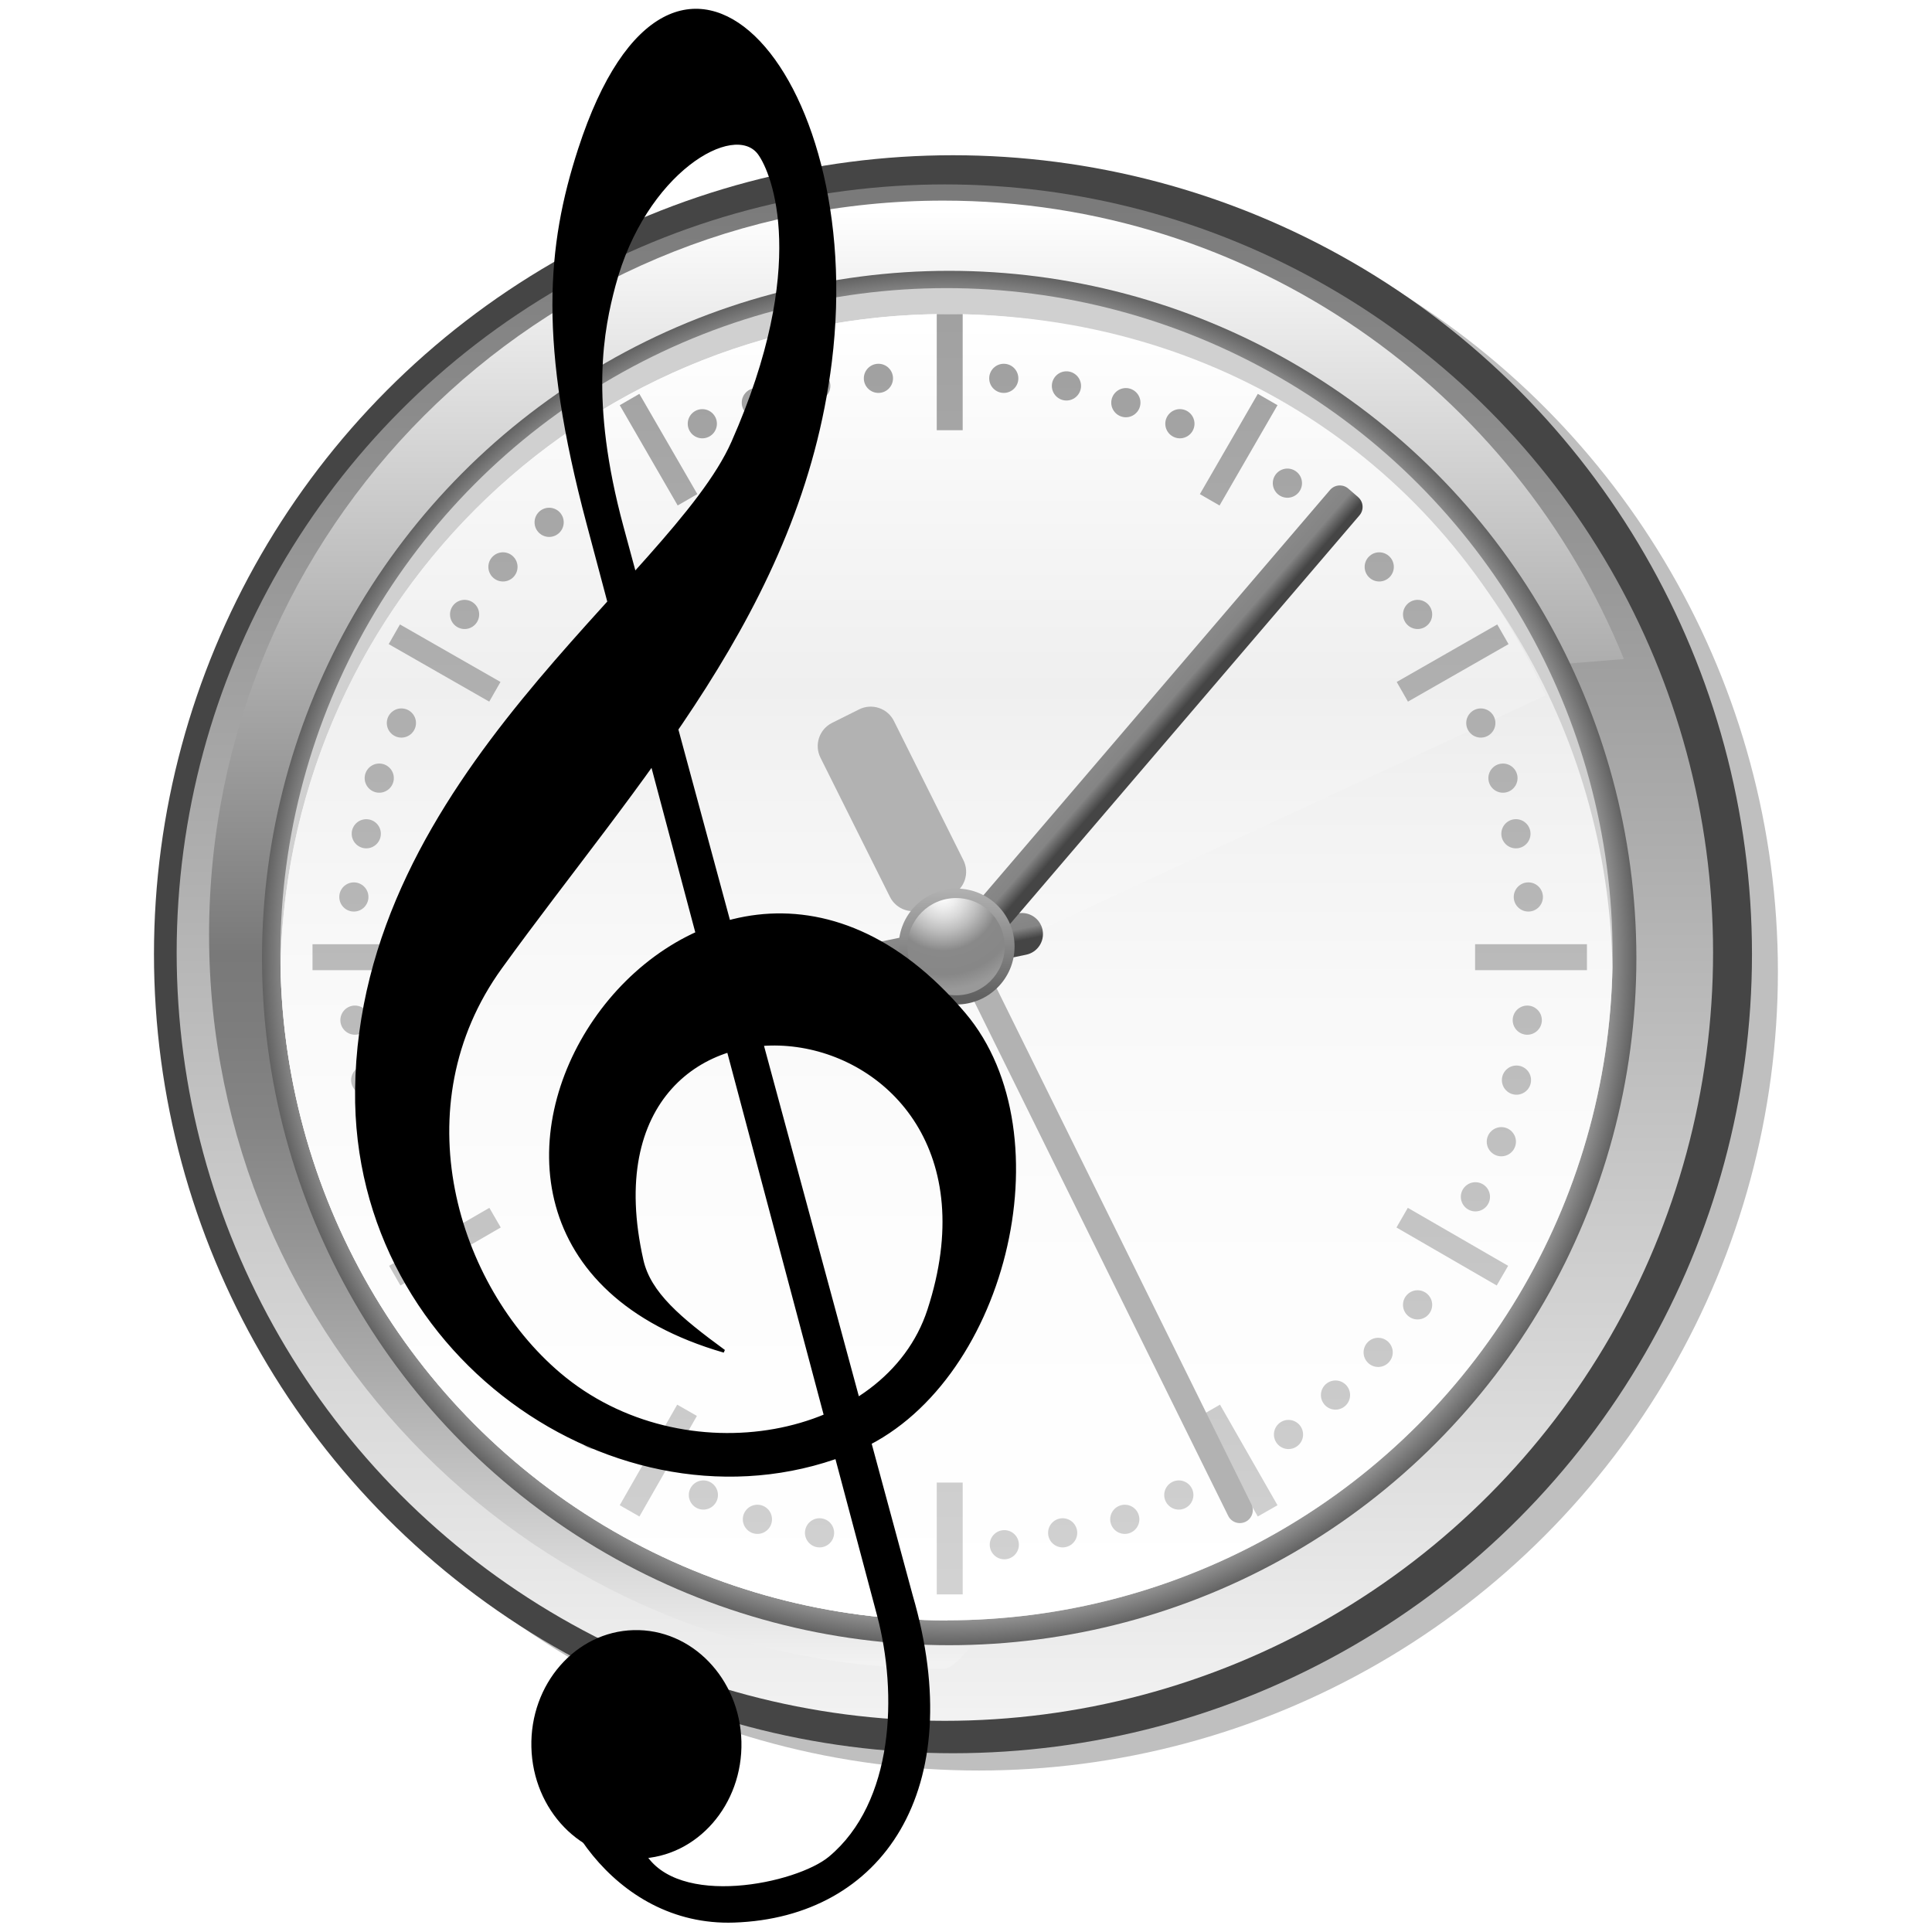 <?xml version="1.0" encoding="UTF-8" standalone="no"?>
<!-- Created with Inkscape (http://www.inkscape.org/) -->
<svg
   xmlns:svg="http://www.w3.org/2000/svg"
   xmlns="http://www.w3.org/2000/svg"
   xmlns:xlink="http://www.w3.org/1999/xlink"
   version="1.0"
   width="150"
   height="150"
   viewBox="0 0 128 128"
   id="svg2"
   xml:space="preserve">
<defs
   id="defs4"><filter
     id="Gaussian_Blur">
<feGaussianBlur
   id="feGaussianBlur7"
   stdDeviation="1"
   in="SourceGraphic" />
</filter><linearGradient
     x1="61.79"
     y1="12.5"
     x2="61.79"
     y2="110.75"
     id="SVGID_59_-865"
     gradientUnits="userSpaceOnUse">
		<stop
   id="stop3663"
   style="stop-color:#a1a1a1;stop-opacity:1"
   offset="0" />
		<stop
   id="stop3665"
   style="stop-color:#d2d2d2;stop-opacity:1"
   offset="1" />
	</linearGradient><linearGradient
     x1="17.041"
     y1="13.25"
     x2="17.041"
     y2="110.25"
     id="SVGID_58_-15"
     gradientUnits="userSpaceOnUse">
		<stop
   id="stop3680"
   style="stop-color:#a1a1a1;stop-opacity:1"
   offset="0" />
		<stop
   id="stop3682"
   style="stop-color:#d2d2d2;stop-opacity:1"
   offset="1" />
	</linearGradient><linearGradient
     x1="61.874"
     y1="13.25"
     x2="61.874"
     y2="110.25"
     id="SVGID_55_-750"
     gradientUnits="userSpaceOnUse">
		<stop
   id="stop3688"
   style="stop-color:#a1a1a1;stop-opacity:1"
   offset="0" />
		<stop
   id="stop3690"
   style="stop-color:#d2d2d2;stop-opacity:1"
   offset="1" />
	</linearGradient><linearGradient
     x1="61.499"
     y1="3.25"
     x2="61.499"
     y2="120.5"
     id="SVGID_1_-996"
     gradientUnits="userSpaceOnUse">
		<stop
   id="stop3697"
   style="stop-color:#7a7a7a;stop-opacity:1"
   offset="0" />
		<stop
   id="stop3699"
   style="stop-color:#f2f2f2;stop-opacity:1"
   offset="1" />
	</linearGradient><linearGradient
     x1="61.874"
     y1="12.804"
     x2="61.874"
     y2="113.543"
     id="SVGID_56_-379"
     gradientUnits="userSpaceOnUse">
		<stop
   id="stop3703"
   style="stop-color:#a1a1a1;stop-opacity:1"
   offset="0" />
		<stop
   id="stop3705"
   style="stop-color:#d2d2d2;stop-opacity:1"
   offset="1" />
	</linearGradient><linearGradient
     x1="59.31"
     y1="4.467"
     x2="59.31"
     y2="116.522"
     id="SVGID_2_-461"
     gradientUnits="userSpaceOnUse">
		<stop
   id="stop3712"
   style="stop-color:#ffffff;stop-opacity:1"
   offset="0" />
		<stop
   id="stop3714"
   style="stop-color:#797979;stop-opacity:1"
   offset="0.511" />
		<stop
   id="stop3716"
   style="stop-color:#7d7d7d;stop-opacity:1"
   offset="0.566" />
		<stop
   id="stop3718"
   style="stop-color:#868686;stop-opacity:1"
   offset="0.637" />
		<stop
   id="stop3720"
   style="stop-color:#969696;stop-opacity:1"
   offset="0.716" />
		<stop
   id="stop3722"
   style="stop-color:#acacac;stop-opacity:1"
   offset="0.802" />
		<stop
   id="stop3724"
   style="stop-color:#c9c9c9;stop-opacity:1"
   offset="0.892" />
		<stop
   id="stop3726"
   style="stop-color:#ececec;stop-opacity:1"
   offset="0.985" />
		<stop
   id="stop3728"
   style="stop-color:#f2f2f2;stop-opacity:1"
   offset="1" />
	</linearGradient><linearGradient
     x1="106.707"
     y1="13.25"
     x2="106.707"
     y2="110.25"
     id="SVGID_57_-849"
     gradientUnits="userSpaceOnUse">
		<stop
   id="stop3745"
   style="stop-color:#a1a1a1;stop-opacity:1"
   offset="0" />
		<stop
   id="stop3747"
   style="stop-color:#d2d2d2;stop-opacity:1"
   offset="1" />
	</linearGradient><linearGradient
     x1="61.499"
     y1="3.25"
     x2="61.499"
     y2="120.5"
     id="linearGradient3674"
     xlink:href="#SVGID_1_-996"
     gradientUnits="userSpaceOnUse" /><linearGradient
     x1="59.31"
     y1="4.467"
     x2="59.31"
     y2="116.522"
     id="linearGradient3676"
     xlink:href="#SVGID_2_-461"
     gradientUnits="userSpaceOnUse"
     gradientTransform="translate(-0.5,2.844)" /><radialGradient
     cx="61.833"
     cy="62.166"
     r="53.001"
     id="radialGradient3678"
     xlink:href="#SVGID_3_-24"
     gradientUnits="userSpaceOnUse" /><linearGradient
     x1="61.624"
     y1="13.25"
     x2="61.624"
     y2="114.25"
     id="linearGradient3680"
     xlink:href="#SVGID_6_-833"
     gradientUnits="userSpaceOnUse" /><linearGradient
     x1="59.041"
     y1="13.25"
     x2="59.041"
     y2="114.25"
     id="linearGradient3682"
     xlink:href="#SVGID_7_-900"
     gradientUnits="userSpaceOnUse" /><linearGradient
     x1="70.877"
     y1="17.394"
     x2="70.877"
     y2="93.756"
     id="linearGradient3684"
     xlink:href="#SVGID_8_-34"
     gradientUnits="userSpaceOnUse" /><linearGradient
     x1="66.043"
     y1="17.288"
     x2="66.043"
     y2="93.517"
     id="linearGradient3686"
     xlink:href="#SVGID_9_-138"
     gradientUnits="userSpaceOnUse" /><linearGradient
     x1="75.459"
     y1="17.626"
     x2="75.459"
     y2="94.021"
     id="linearGradient3688"
     xlink:href="#SVGID_10_-767"
     gradientUnits="userSpaceOnUse" /><linearGradient
     x1="79.627"
     y1="17.922"
     x2="79.627"
     y2="94.284"
     id="linearGradient3690"
     xlink:href="#SVGID_11_-70"
     gradientUnits="userSpaceOnUse" /><linearGradient
     x1="87.919"
     y1="18.758"
     x2="87.919"
     y2="95.054"
     id="linearGradient3692"
     xlink:href="#SVGID_12_-610"
     gradientUnits="userSpaceOnUse" /><linearGradient
     x1="95.002"
     y1="19.933"
     x2="95.002"
     y2="96.228"
     id="linearGradient3694"
     xlink:href="#SVGID_13_-89"
     gradientUnits="userSpaceOnUse" /><linearGradient
     x1="97.961"
     y1="20.596"
     x2="97.961"
     y2="96.908"
     id="linearGradient3696"
     xlink:href="#SVGID_14_-398"
     gradientUnits="userSpaceOnUse" /><linearGradient
     x1="102.837"
     y1="22.121"
     x2="102.837"
     y2="98.416"
     id="linearGradient3698"
     xlink:href="#SVGID_15_-194"
     gradientUnits="userSpaceOnUse" /><linearGradient
     x1="104.544"
     y1="22.911"
     x2="104.544"
     y2="99.156"
     id="linearGradient3700"
     xlink:href="#SVGID_16_-674"
     gradientUnits="userSpaceOnUse" /><linearGradient
     x1="105.544"
     y1="23.661"
     x2="105.544"
     y2="99.99"
     id="linearGradient3702"
     xlink:href="#SVGID_17_-311"
     gradientUnits="userSpaceOnUse" /><linearGradient
     x1="106.502"
     y1="24.575"
     x2="106.502"
     y2="100.838"
     id="linearGradient3704"
     xlink:href="#SVGID_18_-117"
     gradientUnits="userSpaceOnUse" /><linearGradient
     x1="106.42"
     y1="26.306"
     x2="106.42"
     y2="102.569"
     id="linearGradient3706"
     xlink:href="#SVGID_19_-516"
     gradientUnits="userSpaceOnUse" /><linearGradient
     x1="105.586"
     y1="27.11"
     x2="105.586"
     y2="103.439"
     id="linearGradient3708"
     xlink:href="#SVGID_20_-220"
     gradientUnits="userSpaceOnUse" /><linearGradient
     x1="104.42"
     y1="27.972"
     x2="104.42"
     y2="104.301"
     id="linearGradient3710"
     xlink:href="#SVGID_21_-474"
     gradientUnits="userSpaceOnUse" /><linearGradient
     x1="102.42"
     y1="28.765"
     x2="102.42"
     y2="105.061"
     id="linearGradient3712"
     xlink:href="#SVGID_22_-895"
     gradientUnits="userSpaceOnUse" /><linearGradient
     x1="97.959"
     y1="30.254"
     x2="97.959"
     y2="106.583"
     id="linearGradient3714"
     xlink:href="#SVGID_23_-958"
     gradientUnits="userSpaceOnUse" /><linearGradient
     x1="94.919"
     y1="30.947"
     x2="94.919"
     y2="107.242"
     id="linearGradient3716"
     xlink:href="#SVGID_24_-835"
     gradientUnits="userSpaceOnUse" /><linearGradient
     x1="91.629"
     y1="31.545"
     x2="91.629"
     y2="107.841"
     id="linearGradient3718"
     xlink:href="#SVGID_25_-662"
     gradientUnits="userSpaceOnUse" /><linearGradient
     x1="88.004"
     y1="32.127"
     x2="88.004"
     y2="108.389"
     id="linearGradient3720"
     xlink:href="#SVGID_26_-290"
     gradientUnits="userSpaceOnUse" /><linearGradient
     x1="79.543"
     y1="32.917"
     x2="79.543"
     y2="109.246"
     id="linearGradient3722"
     xlink:href="#SVGID_27_-152"
     gradientUnits="userSpaceOnUse" /><linearGradient
     x1="75.377"
     y1="33.257"
     x2="75.377"
     y2="109.585"
     id="linearGradient3724"
     xlink:href="#SVGID_28_-684"
     gradientUnits="userSpaceOnUse" /><linearGradient
     x1="70.585"
     y1="33.51"
     x2="70.585"
     y2="109.772"
     id="linearGradient3726"
     xlink:href="#SVGID_29_-172"
     gradientUnits="userSpaceOnUse" /><linearGradient
     x1="66.086"
     y1="33.677"
     x2="66.086"
     y2="109.939"
     id="linearGradient3728"
     xlink:href="#SVGID_30_-924"
     gradientUnits="userSpaceOnUse" /><linearGradient
     x1="51.542"
     y1="17.394"
     x2="51.542"
     y2="93.706"
     id="linearGradient3730"
     xlink:href="#SVGID_31_-10"
     gradientUnits="userSpaceOnUse" /><linearGradient
     x1="56.376"
     y1="17.288"
     x2="56.376"
     y2="93.517"
     id="linearGradient3732"
     xlink:href="#SVGID_32_-351"
     gradientUnits="userSpaceOnUse" /><linearGradient
     x1="46.959"
     y1="17.629"
     x2="46.959"
     y2="93.892"
     id="linearGradient3734"
     xlink:href="#SVGID_33_-814"
     gradientUnits="userSpaceOnUse" /><linearGradient
     x1="42.793"
     y1="17.925"
     x2="42.793"
     y2="94.22"
     id="linearGradient3736"
     xlink:href="#SVGID_34_-448"
     gradientUnits="userSpaceOnUse" /><linearGradient
     x1="34.5"
     y1="18.757"
     x2="34.5"
     y2="95.053"
     id="linearGradient3738"
     xlink:href="#SVGID_35_-132"
     gradientUnits="userSpaceOnUse" /><linearGradient
     x1="27.416"
     y1="19.924"
     x2="27.416"
     y2="96.269"
     id="linearGradient3740"
     xlink:href="#SVGID_36_-131"
     gradientUnits="userSpaceOnUse" /><linearGradient
     x1="30.979"
     y1="19.303"
     x2="30.979"
     y2="95.632"
     id="linearGradient3742"
     xlink:href="#SVGID_37_-639"
     gradientUnits="userSpaceOnUse" /><linearGradient
     x1="24.458"
     y1="20.595"
     x2="24.458"
     y2="96.907"
     id="linearGradient3744"
     xlink:href="#SVGID_38_-523"
     gradientUnits="userSpaceOnUse" /><linearGradient
     x1="19.584"
     y1="22.117"
     x2="19.584"
     y2="98.429"
     id="linearGradient3746"
     xlink:href="#SVGID_39_-287"
     gradientUnits="userSpaceOnUse" /><linearGradient
     x1="17.875"
     y1="22.9"
     x2="17.875"
     y2="99.179"
     id="linearGradient3748"
     xlink:href="#SVGID_40_-967"
     gradientUnits="userSpaceOnUse" /><linearGradient
     x1="16.875"
     y1="23.693"
     x2="16.875"
     y2="99.939"
     id="linearGradient3750"
     xlink:href="#SVGID_41_-690"
     gradientUnits="userSpaceOnUse" /><linearGradient
     x1="15.916"
     y1="24.561"
     x2="15.916"
     y2="100.856"
     id="linearGradient3752"
     xlink:href="#SVGID_42_-813"
     gradientUnits="userSpaceOnUse" /><linearGradient
     x1="16"
     y1="26.305"
     x2="16"
     y2="102.567"
     id="linearGradient3754"
     xlink:href="#SVGID_43_-803"
     gradientUnits="userSpaceOnUse" /><linearGradient
     x1="16.834"
     y1="27.091"
     x2="16.834"
     y2="103.453"
     id="linearGradient3756"
     xlink:href="#SVGID_44_-812"
     gradientUnits="userSpaceOnUse" /><linearGradient
     x1="18"
     y1="27.972"
     x2="18"
     y2="104.301"
     id="linearGradient3758"
     xlink:href="#SVGID_45_-356"
     gradientUnits="userSpaceOnUse" /><linearGradient
     x1="20"
     y1="28.765"
     x2="20"
     y2="105.061"
     id="linearGradient3760"
     xlink:href="#SVGID_46_-379"
     gradientUnits="userSpaceOnUse" /><linearGradient
     x1="24.459"
     y1="30.23"
     x2="24.459"
     y2="106.591"
     id="linearGradient3762"
     xlink:href="#SVGID_47_-218"
     gradientUnits="userSpaceOnUse" /><linearGradient
     x1="27.5"
     y1="30.92"
     x2="27.5"
     y2="107.249"
     id="linearGradient3764"
     xlink:href="#SVGID_48_-162"
     gradientUnits="userSpaceOnUse" /><linearGradient
     x1="30.79"
     y1="31.545"
     x2="30.79"
     y2="107.841"
     id="linearGradient3766"
     xlink:href="#SVGID_49_-171"
     gradientUnits="userSpaceOnUse" /><linearGradient
     x1="34.416"
     y1="32.127"
     x2="34.416"
     y2="108.389"
     id="linearGradient3768"
     xlink:href="#SVGID_50_-829"
     gradientUnits="userSpaceOnUse" /><linearGradient
     x1="42.875"
     y1="32.917"
     x2="42.875"
     y2="109.246"
     id="linearGradient3770"
     xlink:href="#SVGID_51_-476"
     gradientUnits="userSpaceOnUse" /><linearGradient
     x1="47.041"
     y1="33.257"
     x2="47.041"
     y2="109.585"
     id="linearGradient3772"
     xlink:href="#SVGID_52_-275"
     gradientUnits="userSpaceOnUse" /><linearGradient
     x1="51.834"
     y1="33.51"
     x2="51.834"
     y2="109.772"
     id="linearGradient3774"
     xlink:href="#SVGID_53_-83"
     gradientUnits="userSpaceOnUse" /><linearGradient
     x1="56.334"
     y1="33.677"
     x2="56.334"
     y2="109.939"
     id="linearGradient3776"
     xlink:href="#SVGID_54_-532"
     gradientUnits="userSpaceOnUse" /><linearGradient
     x1="61.874"
     y1="13.25"
     x2="61.874"
     y2="110.25"
     id="linearGradient3778"
     xlink:href="#SVGID_55_-750"
     gradientUnits="userSpaceOnUse" /><linearGradient
     x1="61.874"
     y1="12.804"
     x2="61.874"
     y2="113.543"
     id="linearGradient3780"
     xlink:href="#SVGID_56_-379"
     gradientUnits="userSpaceOnUse" /><linearGradient
     x1="106.707"
     y1="13.25"
     x2="106.707"
     y2="110.25"
     id="linearGradient3782"
     xlink:href="#SVGID_57_-849"
     gradientUnits="userSpaceOnUse" /><linearGradient
     x1="17.041"
     y1="13.25"
     x2="17.041"
     y2="110.25"
     id="linearGradient3784"
     xlink:href="#SVGID_58_-15"
     gradientUnits="userSpaceOnUse" /><linearGradient
     x1="61.79"
     y1="12.5"
     x2="61.79"
     y2="110.75"
     id="linearGradient3786"
     xlink:href="#SVGID_59_-865"
     gradientUnits="userSpaceOnUse"
     gradientTransform="translate(-0.5,2.844)" /><linearGradient
     x1="55.069"
     y1="62.812"
     x2="55.069"
     y2="65.331"
     id="linearGradient3788"
     xlink:href="#SVGID_60_-675"
     gradientUnits="userSpaceOnUse"
     gradientTransform="matrix(0.98,-0.201,0.201,0.98,-13.678,11.431)" /><linearGradient
     x1="88.666"
     y1="42.331"
     x2="88.666"
     y2="45.547"
     id="linearGradient3790"
     xlink:href="#SVGID_61_-486"
     gradientUnits="userSpaceOnUse"
     gradientTransform="matrix(0.655,-0.755,0.755,0.655,-15.622,84.851)" /><linearGradient
     x1="62.406"
     y1="57"
     x2="62.406"
     y2="65.188"
     id="linearGradient3792"
     xlink:href="#SVGID_62_-631"
     gradientUnits="userSpaceOnUse" /><radialGradient
     cx="61.365"
     cy="57.292"
     r="7.566"
     id="radialGradient3794"
     xlink:href="#SVGID_63_-349"
     gradientUnits="userSpaceOnUse" /></defs>













<g
   transform="matrix(0.859,0,0,0.859,10.201,7.627)"
   id="g3048"><g
     transform="translate(-0.5,2.844)"
     id="Layer_14">
	<circle
   cx="64.125"
   cy="63.208"
   r="61.625"
   id="circle10"
   style="opacity:0.5;filter:url(#Gaussian_Blur)" />
</g><circle
     cx="62.125"
     cy="61.875"
     r="61.625"
     transform="translate(-0.5,2.844)"
     id="circle13"
     style="fill:#454545" /><circle
     cx="61.5"
     cy="61.75"
     r="59.25"
     transform="translate(-0.5,2.844)"
     id="circle21"
     style="fill:url(#linearGradient3674)" /><path
     d="M 113.37,41.95 L 102.5,42.844 C 102.5,42.844 66.242,119.844 60.875,119.844 C 29.602,119.844 4.25,94.492 4.25,63.219 C 4.25,31.946 29.602,6.594 60.875,6.594 C 84.626,6.594 104.962,21.217 113.37,41.95 z"
     id="path43"
     style="fill:url(#linearGradient3676)" /><g
     transform="translate(-0.5,2.844)"
     id="Layer_6">
	<g
   id="g46">
		<radialGradient
   cx="61.833"
   cy="62.166"
   r="53.001"
   id="SVGID_3_"
   gradientUnits="userSpaceOnUse">
			<stop
   id="stop49"
   style="stop-color:#a1a1a1;stop-opacity:1"
   offset="0.951" />
			<stop
   id="stop51"
   style="stop-color:#626262;stop-opacity:1"
   offset="1" />
		</radialGradient>
		<circle
   cx="61.833"
   cy="62.166"
   r="53.001"
   id="circle53"
   style="fill:url(#radialGradient3678)" />
	<radialGradient
   cx="61.833"
   cy="62.166"
   r="53.001"
   id="SVGID_3_-24"
   gradientUnits="userSpaceOnUse">
			<stop
   id="stop3774"
   style="stop-color:#a1a1a1;stop-opacity:1"
   offset="0.951" />
			<stop
   id="stop3776"
   style="stop-color:#626262;stop-opacity:1"
   offset="1" />
		</radialGradient>
		</g>
</g><g
     transform="translate(-0.5,2.844)"
     id="Layer_5">
	<g
   id="g56">
		<defs
   id="defs58"><circle
     cx="61.625"
     cy="61.875"
     r="51.375"
     id="SVGID_4_" /></defs>
		<use
   id="use61"
   style="fill:#d0d0d0;overflow:visible"
   x="0"
   y="0"
   width="128"
   height="128"
   xlink:href="#SVGID_4_" />
		<clipPath
   id="SVGID_5_">
			<use
   id="use64"
   style="overflow:visible"
   x="0"
   y="0"
   width="128"
   height="128"
   xlink:href="#SVGID_4_" />
		</clipPath>
		<linearGradient
   x1="61.624"
   y1="13.25"
   x2="61.624"
   y2="114.25"
   id="SVGID_6_"
   gradientUnits="userSpaceOnUse">
			<stop
   id="stop67"
   style="stop-color:#ffffff;stop-opacity:1"
   offset="0" />
			<stop
   id="stop69"
   style="stop-color:#f0f0f0;stop-opacity:1"
   offset="0.148" />
			<stop
   id="stop71"
   style="stop-color:#e9e9e9;stop-opacity:1"
   offset="0.236" />
			<stop
   id="stop73"
   style="stop-color:#f1f1f1;stop-opacity:1"
   offset="0.35" />
			<stop
   id="stop75"
   style="stop-color:#f9f9f9;stop-opacity:1"
   offset="0.526" />
			<stop
   id="stop77"
   style="stop-color:#fdfdfd;stop-opacity:1"
   offset="0.726" />
			<stop
   id="stop79"
   style="stop-color:#ffffff;stop-opacity:1"
   offset="1" />
		</linearGradient>
		<circle
   cx="61.625"
   cy="63.875"
   r="51.375"
   clip-path="url(#SVGID_5_)"
   id="circle81"
   style="fill:url(#linearGradient3680)" />
		<linearGradient
   x1="59.041"
   y1="13.25"
   x2="59.041"
   y2="114.25"
   id="SVGID_7_"
   gradientUnits="userSpaceOnUse">
			<stop
   id="stop84"
   style="stop-color:#ffffff;stop-opacity:1"
   offset="0" />
			<stop
   id="stop86"
   style="stop-color:#f6f6f6;stop-opacity:1"
   offset="0.143" />
			<stop
   id="stop88"
   style="stop-color:#efefef;stop-opacity:1"
   offset="0.28" />
			<stop
   id="stop90"
   style="stop-color:#f1f1f1;stop-opacity:1"
   offset="0.306" />
			<stop
   id="stop92"
   style="stop-color:#f9f9f9;stop-opacity:1"
   offset="0.494" />
			<stop
   id="stop94"
   style="stop-color:#fdfdfd;stop-opacity:1"
   offset="0.708" />
			<stop
   id="stop96"
   style="stop-color:#ffffff;stop-opacity:1"
   offset="1" />
		</linearGradient>
		<path
   d="M 107.833,41.917 L 63.5,62.5 L 61.625,115.25 C 33.252,115.25 10.25,92.249 10.25,63.875 C 10.25,35.501 33.252,12.5 61.625,12.5 C 82.552,12.5 99.823,23.965 107.833,41.917 z"
   clip-path="url(#SVGID_5_)"
   id="path98"
   style="fill:url(#linearGradient3682)" />
	<linearGradient
   x1="61.624"
   y1="13.25"
   x2="61.624"
   y2="114.25"
   id="SVGID_6_-833"
   gradientUnits="userSpaceOnUse">
			<stop
   id="stop3804"
   style="stop-color:#ffffff;stop-opacity:1"
   offset="0" />
			<stop
   id="stop3806"
   style="stop-color:#f0f0f0;stop-opacity:1"
   offset="0.148" />
			<stop
   id="stop3808"
   style="stop-color:#e9e9e9;stop-opacity:1"
   offset="0.236" />
			<stop
   id="stop3810"
   style="stop-color:#f1f1f1;stop-opacity:1"
   offset="0.35" />
			<stop
   id="stop3812"
   style="stop-color:#f9f9f9;stop-opacity:1"
   offset="0.526" />
			<stop
   id="stop3814"
   style="stop-color:#fdfdfd;stop-opacity:1"
   offset="0.726" />
			<stop
   id="stop3816"
   style="stop-color:#ffffff;stop-opacity:1"
   offset="1" />
		</linearGradient>
		<linearGradient
   x1="59.041"
   y1="13.25"
   x2="59.041"
   y2="114.25"
   id="SVGID_7_-900"
   gradientUnits="userSpaceOnUse">
			<stop
   id="stop3819"
   style="stop-color:#ffffff;stop-opacity:1"
   offset="0" />
			<stop
   id="stop3821"
   style="stop-color:#f6f6f6;stop-opacity:1"
   offset="0.143" />
			<stop
   id="stop3823"
   style="stop-color:#efefef;stop-opacity:1"
   offset="0.28" />
			<stop
   id="stop3825"
   style="stop-color:#f1f1f1;stop-opacity:1"
   offset="0.306" />
			<stop
   id="stop3827"
   style="stop-color:#f9f9f9;stop-opacity:1"
   offset="0.494" />
			<stop
   id="stop3829"
   style="stop-color:#fdfdfd;stop-opacity:1"
   offset="0.708" />
			<stop
   id="stop3831"
   style="stop-color:#ffffff;stop-opacity:1"
   offset="1" />
		</linearGradient>
		</g>
</g><g
     transform="translate(-0.5,2.844)"
     id="g103">
			<linearGradient
   x1="70.877"
   y1="17.394"
   x2="70.877"
   y2="93.756"
   id="SVGID_8_"
   gradientUnits="userSpaceOnUse">
				<stop
   id="stop106"
   style="stop-color:#a1a1a1;stop-opacity:1"
   offset="0" />
				<stop
   id="stop108"
   style="stop-color:#d2d2d2;stop-opacity:1"
   offset="1" />
			</linearGradient>
			<path
   d="M 70.877,19.168 C 70.257,19.168 69.751,18.662 69.751,18.042 C 69.751,17.422 70.257,16.916 70.877,16.916 C 71.496,16.916 72.003,17.422 72.003,18.042 C 72.003,18.662 71.496,19.168 70.877,19.168 L 70.877,19.168 z"
   id="path110"
   style="fill:url(#linearGradient3684)" />
		<linearGradient
   x1="70.877"
   y1="17.394"
   x2="70.877"
   y2="93.756"
   id="SVGID_8_-34"
   gradientUnits="userSpaceOnUse">
				<stop
   id="stop3839"
   style="stop-color:#a1a1a1;stop-opacity:1"
   offset="0" />
				<stop
   id="stop3841"
   style="stop-color:#d2d2d2;stop-opacity:1"
   offset="1" />
			</linearGradient>
			</g><g
     transform="translate(-0.5,2.844)"
     id="g112">
			<linearGradient
   x1="66.043"
   y1="17.288"
   x2="66.043"
   y2="93.517"
   id="SVGID_9_"
   gradientUnits="userSpaceOnUse">
				<stop
   id="stop115"
   style="stop-color:#a1a1a1;stop-opacity:1"
   offset="0" />
				<stop
   id="stop117"
   style="stop-color:#d2d2d2;stop-opacity:1"
   offset="1" />
			</linearGradient>
			<path
   d="M 66.044,18.582 C 65.423,18.582 64.919,18.078 64.919,17.459 C 64.919,16.838 65.423,16.334 66.044,16.334 C 66.663,16.334 67.167,16.838 67.167,17.459 C 67.167,18.078 66.663,18.582 66.044,18.582 L 66.044,18.582 z"
   id="path119"
   style="fill:url(#linearGradient3686)" />
		<linearGradient
   x1="66.043"
   y1="17.288"
   x2="66.043"
   y2="93.517"
   id="SVGID_9_-138"
   gradientUnits="userSpaceOnUse">
				<stop
   id="stop3849"
   style="stop-color:#a1a1a1;stop-opacity:1"
   offset="0" />
				<stop
   id="stop3851"
   style="stop-color:#d2d2d2;stop-opacity:1"
   offset="1" />
			</linearGradient>
			</g><g
     transform="translate(-0.5,2.844)"
     id="g121">
			<linearGradient
   x1="75.459"
   y1="17.626"
   x2="75.459"
   y2="94.021"
   id="SVGID_10_"
   gradientUnits="userSpaceOnUse">
				<stop
   id="stop124"
   style="stop-color:#a1a1a1;stop-opacity:1"
   offset="0" />
				<stop
   id="stop126"
   style="stop-color:#d2d2d2;stop-opacity:1"
   offset="1" />
			</linearGradient>
			<path
   d="M 75.46,20.46 C 74.84,20.46 74.333,19.954 74.333,19.334 C 74.333,18.714 74.84,18.208 75.46,18.208 C 76.079,18.208 76.586,18.715 76.586,19.334 C 76.586,19.954 76.079,20.46 75.46,20.46 L 75.46,20.46 z"
   id="path128"
   style="fill:url(#linearGradient3688)" />
		<linearGradient
   x1="75.459"
   y1="17.626"
   x2="75.459"
   y2="94.021"
   id="SVGID_10_-767"
   gradientUnits="userSpaceOnUse">
				<stop
   id="stop3859"
   style="stop-color:#a1a1a1;stop-opacity:1"
   offset="0" />
				<stop
   id="stop3861"
   style="stop-color:#d2d2d2;stop-opacity:1"
   offset="1" />
			</linearGradient>
			</g><g
     transform="translate(-0.5,2.844)"
     id="g130">
			<linearGradient
   x1="79.627"
   y1="17.922"
   x2="79.627"
   y2="94.284"
   id="SVGID_11_"
   gradientUnits="userSpaceOnUse">
				<stop
   id="stop133"
   style="stop-color:#a1a1a1;stop-opacity:1"
   offset="0" />
				<stop
   id="stop135"
   style="stop-color:#d2d2d2;stop-opacity:1"
   offset="1" />
			</linearGradient>
			<path
   d="M 79.628,22.084 C 79.008,22.084 78.501,21.579 78.501,20.959 C 78.501,20.339 79.008,19.832 79.628,19.832 C 80.248,19.832 80.753,20.339 80.753,20.959 C 80.753,21.579 80.248,22.084 79.628,22.084 L 79.628,22.084 z"
   id="path137"
   style="fill:url(#linearGradient3690)" />
		<linearGradient
   x1="79.627"
   y1="17.922"
   x2="79.627"
   y2="94.284"
   id="SVGID_11_-70"
   gradientUnits="userSpaceOnUse">
				<stop
   id="stop3869"
   style="stop-color:#a1a1a1;stop-opacity:1"
   offset="0" />
				<stop
   id="stop3871"
   style="stop-color:#d2d2d2;stop-opacity:1"
   offset="1" />
			</linearGradient>
			</g><g
     transform="translate(-0.5,2.844)"
     id="g139">
			<linearGradient
   x1="87.919"
   y1="18.758"
   x2="87.919"
   y2="95.054"
   id="SVGID_12_"
   gradientUnits="userSpaceOnUse">
				<stop
   id="stop142"
   style="stop-color:#a1a1a1;stop-opacity:1"
   offset="0" />
				<stop
   id="stop144"
   style="stop-color:#d2d2d2;stop-opacity:1"
   offset="1" />
			</linearGradient>
			<path
   d="M 87.919,26.667 C 87.299,26.667 86.793,26.162 86.793,25.541 C 86.793,24.922 87.299,24.417 87.919,24.417 C 88.54,24.417 89.045,24.922 89.045,25.541 C 89.045,26.162 88.54,26.667 87.919,26.667 L 87.919,26.667 z"
   id="path146"
   style="fill:url(#linearGradient3692)" />
		<linearGradient
   x1="87.919"
   y1="18.758"
   x2="87.919"
   y2="95.054"
   id="SVGID_12_-610"
   gradientUnits="userSpaceOnUse">
				<stop
   id="stop3879"
   style="stop-color:#a1a1a1;stop-opacity:1"
   offset="0" />
				<stop
   id="stop3881"
   style="stop-color:#d2d2d2;stop-opacity:1"
   offset="1" />
			</linearGradient>
			</g><g
     transform="translate(-0.5,2.844)"
     id="g148">
			<linearGradient
   x1="95.002"
   y1="19.933"
   x2="95.002"
   y2="96.228"
   id="SVGID_13_"
   gradientUnits="userSpaceOnUse">
				<stop
   id="stop151"
   style="stop-color:#a1a1a1;stop-opacity:1"
   offset="0" />
				<stop
   id="stop153"
   style="stop-color:#d2d2d2;stop-opacity:1"
   offset="1" />
			</linearGradient>
			<path
   d="M 95.002,33.126 C 94.383,33.126 93.877,32.62 93.877,32.001 C 93.877,31.381 94.383,30.876 95.002,30.876 C 95.621,30.876 96.127,31.381 96.127,32.001 C 96.127,32.62 95.621,33.126 95.002,33.126 L 95.002,33.126 z"
   id="path155"
   style="fill:url(#linearGradient3694)" />
		<linearGradient
   x1="95.002"
   y1="19.933"
   x2="95.002"
   y2="96.228"
   id="SVGID_13_-89"
   gradientUnits="userSpaceOnUse">
				<stop
   id="stop3889"
   style="stop-color:#a1a1a1;stop-opacity:1"
   offset="0" />
				<stop
   id="stop3891"
   style="stop-color:#d2d2d2;stop-opacity:1"
   offset="1" />
			</linearGradient>
			</g><g
     transform="translate(-0.5,2.844)"
     id="g157">
			<linearGradient
   x1="97.961"
   y1="20.596"
   x2="97.961"
   y2="96.908"
   id="SVGID_14_"
   gradientUnits="userSpaceOnUse">
				<stop
   id="stop160"
   style="stop-color:#a1a1a1;stop-opacity:1"
   offset="0" />
				<stop
   id="stop162"
   style="stop-color:#d2d2d2;stop-opacity:1"
   offset="1" />
			</linearGradient>
			<path
   d="M 97.96,36.792 C 97.341,36.792 96.835,36.286 96.835,35.667 C 96.835,35.047 97.341,34.542 97.96,34.542 C 98.58,34.542 99.086,35.048 99.086,35.667 C 99.086,36.287 98.58,36.792 97.96,36.792 L 97.96,36.792 z"
   id="path164"
   style="fill:url(#linearGradient3696)" />
		<linearGradient
   x1="97.961"
   y1="20.596"
   x2="97.961"
   y2="96.908"
   id="SVGID_14_-398"
   gradientUnits="userSpaceOnUse">
				<stop
   id="stop3899"
   style="stop-color:#a1a1a1;stop-opacity:1"
   offset="0" />
				<stop
   id="stop3901"
   style="stop-color:#d2d2d2;stop-opacity:1"
   offset="1" />
			</linearGradient>
			</g><g
     transform="translate(-0.5,2.844)"
     id="g166">
			<linearGradient
   x1="102.837"
   y1="22.121"
   x2="102.837"
   y2="98.416"
   id="SVGID_15_"
   gradientUnits="userSpaceOnUse">
				<stop
   id="stop169"
   style="stop-color:#a1a1a1;stop-opacity:1"
   offset="0" />
				<stop
   id="stop171"
   style="stop-color:#d2d2d2;stop-opacity:1"
   offset="1" />
			</linearGradient>
			<path
   d="M 102.836,45.167 C 102.216,45.167 101.712,44.663 101.712,44.043 C 101.712,43.421 102.216,42.917 102.836,42.917 C 103.457,42.917 103.962,43.421 103.962,44.043 C 103.962,44.663 103.457,45.167 102.836,45.167 L 102.836,45.167 z"
   id="path173"
   style="fill:url(#linearGradient3698)" />
		<linearGradient
   x1="102.837"
   y1="22.121"
   x2="102.837"
   y2="98.416"
   id="SVGID_15_-194"
   gradientUnits="userSpaceOnUse">
				<stop
   id="stop3909"
   style="stop-color:#a1a1a1;stop-opacity:1"
   offset="0" />
				<stop
   id="stop3911"
   style="stop-color:#d2d2d2;stop-opacity:1"
   offset="1" />
			</linearGradient>
			</g><g
     transform="translate(-0.5,2.844)"
     id="g175">
			<linearGradient
   x1="104.544"
   y1="22.911"
   x2="104.544"
   y2="99.156"
   id="SVGID_16_"
   gradientUnits="userSpaceOnUse">
				<stop
   id="stop178"
   style="stop-color:#a1a1a1;stop-opacity:1"
   offset="0" />
				<stop
   id="stop180"
   style="stop-color:#d2d2d2;stop-opacity:1"
   offset="1" />
			</linearGradient>
			<path
   d="M 104.545,49.417 C 103.923,49.417 103.419,48.913 103.419,48.292 C 103.419,47.672 103.923,47.168 104.545,47.168 C 105.165,47.168 105.669,47.672 105.669,48.292 C 105.669,48.912 105.165,49.417 104.545,49.417 L 104.545,49.417 z"
   id="path182"
   style="fill:url(#linearGradient3700)" />
		<linearGradient
   x1="104.544"
   y1="22.911"
   x2="104.544"
   y2="99.156"
   id="SVGID_16_-674"
   gradientUnits="userSpaceOnUse">
				<stop
   id="stop3919"
   style="stop-color:#a1a1a1;stop-opacity:1"
   offset="0" />
				<stop
   id="stop3921"
   style="stop-color:#d2d2d2;stop-opacity:1"
   offset="1" />
			</linearGradient>
			</g><g
     transform="translate(-0.5,2.844)"
     id="g184">
			<linearGradient
   x1="105.544"
   y1="23.661"
   x2="105.544"
   y2="99.99"
   id="SVGID_17_"
   gradientUnits="userSpaceOnUse">
				<stop
   id="stop187"
   style="stop-color:#a1a1a1;stop-opacity:1"
   offset="0" />
				<stop
   id="stop189"
   style="stop-color:#d2d2d2;stop-opacity:1"
   offset="1" />
			</linearGradient>
			<path
   d="M 105.545,53.708 C 104.923,53.708 104.419,53.204 104.419,52.583 C 104.419,51.961 104.923,51.457 105.545,51.457 C 106.165,51.457 106.669,51.961 106.669,52.583 C 106.669,53.204 106.165,53.708 105.545,53.708 L 105.545,53.708 z"
   id="path191"
   style="fill:url(#linearGradient3702)" />
		<linearGradient
   x1="105.544"
   y1="23.661"
   x2="105.544"
   y2="99.99"
   id="SVGID_17_-311"
   gradientUnits="userSpaceOnUse">
				<stop
   id="stop3929"
   style="stop-color:#a1a1a1;stop-opacity:1"
   offset="0" />
				<stop
   id="stop3931"
   style="stop-color:#d2d2d2;stop-opacity:1"
   offset="1" />
			</linearGradient>
			</g><g
     transform="translate(-0.5,2.844)"
     id="g193">
			<linearGradient
   x1="106.502"
   y1="24.575"
   x2="106.502"
   y2="100.838"
   id="SVGID_18_"
   gradientUnits="userSpaceOnUse">
				<stop
   id="stop196"
   style="stop-color:#a1a1a1;stop-opacity:1"
   offset="0" />
				<stop
   id="stop198"
   style="stop-color:#d2d2d2;stop-opacity:1"
   offset="1" />
			</linearGradient>
			<path
   d="M 106.503,58.583 C 105.881,58.583 105.376,58.079 105.376,57.458 C 105.376,56.837 105.881,56.333 106.503,56.333 C 107.123,56.333 107.627,56.837 107.627,57.458 C 107.627,58.079 107.123,58.583 106.503,58.583 L 106.503,58.583 z"
   id="path200"
   style="fill:url(#linearGradient3704)" />
		<linearGradient
   x1="106.502"
   y1="24.575"
   x2="106.502"
   y2="100.838"
   id="SVGID_18_-117"
   gradientUnits="userSpaceOnUse">
				<stop
   id="stop3939"
   style="stop-color:#a1a1a1;stop-opacity:1"
   offset="0" />
				<stop
   id="stop3941"
   style="stop-color:#d2d2d2;stop-opacity:1"
   offset="1" />
			</linearGradient>
			</g><g
     transform="translate(-0.5,2.844)"
     id="g202">
			<linearGradient
   x1="106.42"
   y1="26.306"
   x2="106.42"
   y2="102.569"
   id="SVGID_19_"
   gradientUnits="userSpaceOnUse">
				<stop
   id="stop205"
   style="stop-color:#a1a1a1;stop-opacity:1"
   offset="0" />
				<stop
   id="stop207"
   style="stop-color:#d2d2d2;stop-opacity:1"
   offset="1" />
			</linearGradient>
			<path
   d="M 106.42,68.084 C 105.8,68.084 105.295,67.579 105.295,66.959 C 105.295,66.339 105.8,65.835 106.42,65.835 C 107.04,65.835 107.544,66.339 107.544,66.959 C 107.544,67.579 107.04,68.084 106.42,68.084 L 106.42,68.084 z"
   id="path209"
   style="fill:url(#linearGradient3706)" />
		<linearGradient
   x1="106.42"
   y1="26.306"
   x2="106.42"
   y2="102.569"
   id="SVGID_19_-516"
   gradientUnits="userSpaceOnUse">
				<stop
   id="stop3949"
   style="stop-color:#a1a1a1;stop-opacity:1"
   offset="0" />
				<stop
   id="stop3951"
   style="stop-color:#d2d2d2;stop-opacity:1"
   offset="1" />
			</linearGradient>
			</g><g
     transform="translate(-0.5,2.844)"
     id="g211">
			<linearGradient
   x1="105.586"
   y1="27.11"
   x2="105.586"
   y2="103.439"
   id="SVGID_20_"
   gradientUnits="userSpaceOnUse">
				<stop
   id="stop214"
   style="stop-color:#a1a1a1;stop-opacity:1"
   offset="0" />
				<stop
   id="stop216"
   style="stop-color:#d2d2d2;stop-opacity:1"
   offset="1" />
			</linearGradient>
			<path
   d="M 105.585,72.71 C 104.965,72.71 104.461,72.205 104.461,71.583 C 104.461,70.963 104.965,70.459 105.585,70.459 C 106.207,70.459 106.711,70.963 106.711,71.583 C 106.711,72.205 106.207,72.71 105.585,72.71 L 105.585,72.71 z"
   id="path218"
   style="fill:url(#linearGradient3708)" />
		<linearGradient
   x1="105.586"
   y1="27.11"
   x2="105.586"
   y2="103.439"
   id="SVGID_20_-220"
   gradientUnits="userSpaceOnUse">
				<stop
   id="stop3959"
   style="stop-color:#a1a1a1;stop-opacity:1"
   offset="0" />
				<stop
   id="stop3961"
   style="stop-color:#d2d2d2;stop-opacity:1"
   offset="1" />
			</linearGradient>
			</g><g
     transform="translate(-0.5,2.844)"
     id="g220">
			<linearGradient
   x1="104.42"
   y1="27.972"
   x2="104.42"
   y2="104.301"
   id="SVGID_21_"
   gradientUnits="userSpaceOnUse">
				<stop
   id="stop223"
   style="stop-color:#a1a1a1;stop-opacity:1"
   offset="0" />
				<stop
   id="stop225"
   style="stop-color:#d2d2d2;stop-opacity:1"
   offset="1" />
			</linearGradient>
			<path
   d="M 104.418,77.46 C 103.798,77.46 103.294,76.956 103.294,76.334 C 103.294,75.714 103.798,75.209 104.418,75.209 C 105.04,75.209 105.545,75.714 105.545,76.334 C 105.545,76.956 105.04,77.46 104.418,77.46 L 104.418,77.46 z"
   id="path227"
   style="fill:url(#linearGradient3710)" />
		<linearGradient
   x1="104.42"
   y1="27.972"
   x2="104.42"
   y2="104.301"
   id="SVGID_21_-474"
   gradientUnits="userSpaceOnUse">
				<stop
   id="stop3969"
   style="stop-color:#a1a1a1;stop-opacity:1"
   offset="0" />
				<stop
   id="stop3971"
   style="stop-color:#d2d2d2;stop-opacity:1"
   offset="1" />
			</linearGradient>
			</g><g
     transform="translate(-0.5,2.844)"
     id="g229">
			<linearGradient
   x1="102.42"
   y1="28.765"
   x2="102.42"
   y2="105.061"
   id="SVGID_22_"
   gradientUnits="userSpaceOnUse">
				<stop
   id="stop232"
   style="stop-color:#a1a1a1;stop-opacity:1"
   offset="0" />
				<stop
   id="stop234"
   style="stop-color:#d2d2d2;stop-opacity:1"
   offset="1" />
			</linearGradient>
			<path
   d="M 102.419,81.709 C 101.799,81.709 101.295,81.205 101.295,80.585 C 101.295,79.963 101.799,79.459 102.419,79.459 C 103.041,79.459 103.545,79.963 103.545,80.585 C 103.545,81.205 103.041,81.709 102.419,81.709 L 102.419,81.709 z"
   id="path236"
   style="fill:url(#linearGradient3712)" />
		<linearGradient
   x1="102.42"
   y1="28.765"
   x2="102.42"
   y2="105.061"
   id="SVGID_22_-895"
   gradientUnits="userSpaceOnUse">
				<stop
   id="stop3979"
   style="stop-color:#a1a1a1;stop-opacity:1"
   offset="0" />
				<stop
   id="stop3981"
   style="stop-color:#d2d2d2;stop-opacity:1"
   offset="1" />
			</linearGradient>
			</g><g
     transform="translate(-0.5,2.844)"
     id="g238">
			<linearGradient
   x1="97.959"
   y1="30.254"
   x2="97.959"
   y2="106.583"
   id="SVGID_23_"
   gradientUnits="userSpaceOnUse">
				<stop
   id="stop241"
   style="stop-color:#a1a1a1;stop-opacity:1"
   offset="0" />
				<stop
   id="stop243"
   style="stop-color:#d2d2d2;stop-opacity:1"
   offset="1" />
			</linearGradient>
			<path
   d="M 97.959,90.042 C 97.34,90.042 96.834,89.536 96.834,88.917 C 96.834,88.298 97.34,87.791 97.959,87.791 C 98.579,87.791 99.085,88.298 99.085,88.917 C 99.085,89.536 98.579,90.042 97.959,90.042 L 97.959,90.042 z"
   id="path245"
   style="fill:url(#linearGradient3714)" />
		<linearGradient
   x1="97.959"
   y1="30.254"
   x2="97.959"
   y2="106.583"
   id="SVGID_23_-958"
   gradientUnits="userSpaceOnUse">
				<stop
   id="stop3989"
   style="stop-color:#a1a1a1;stop-opacity:1"
   offset="0" />
				<stop
   id="stop3991"
   style="stop-color:#d2d2d2;stop-opacity:1"
   offset="1" />
			</linearGradient>
			</g><g
     transform="translate(-0.5,2.844)"
     id="g247">
			<linearGradient
   x1="94.919"
   y1="30.947"
   x2="94.919"
   y2="107.242"
   id="SVGID_24_"
   gradientUnits="userSpaceOnUse">
				<stop
   id="stop250"
   style="stop-color:#a1a1a1;stop-opacity:1"
   offset="0" />
				<stop
   id="stop252"
   style="stop-color:#d2d2d2;stop-opacity:1"
   offset="1" />
			</linearGradient>
			<path
   d="M 94.919,93.708 C 94.3,93.708 93.794,93.202 93.794,92.583 C 93.794,91.963 94.3,91.458 94.919,91.458 C 95.538,91.458 96.044,91.963 96.044,92.583 C 96.044,93.202 95.538,93.708 94.919,93.708 L 94.919,93.708 z"
   id="path254"
   style="fill:url(#linearGradient3716)" />
		<linearGradient
   x1="94.919"
   y1="30.947"
   x2="94.919"
   y2="107.242"
   id="SVGID_24_-835"
   gradientUnits="userSpaceOnUse">
				<stop
   id="stop3999"
   style="stop-color:#a1a1a1;stop-opacity:1"
   offset="0" />
				<stop
   id="stop4001"
   style="stop-color:#d2d2d2;stop-opacity:1"
   offset="1" />
			</linearGradient>
			</g><g
     transform="translate(-0.5,2.844)"
     id="g256">
			<linearGradient
   x1="91.629"
   y1="31.545"
   x2="91.629"
   y2="107.841"
   id="SVGID_25_"
   gradientUnits="userSpaceOnUse">
				<stop
   id="stop259"
   style="stop-color:#a1a1a1;stop-opacity:1"
   offset="0" />
				<stop
   id="stop261"
   style="stop-color:#d2d2d2;stop-opacity:1"
   offset="1" />
			</linearGradient>
			<path
   d="M 91.629,97 C 91.009,97 90.503,96.494 90.503,95.875 C 90.503,95.256 91.009,94.75 91.629,94.75 C 92.248,94.75 92.754,95.256 92.754,95.875 C 92.754,96.494 92.248,97 91.629,97 L 91.629,97 z"
   id="path263"
   style="fill:url(#linearGradient3718)" />
		<linearGradient
   x1="91.629"
   y1="31.545"
   x2="91.629"
   y2="107.841"
   id="SVGID_25_-662"
   gradientUnits="userSpaceOnUse">
				<stop
   id="stop4009"
   style="stop-color:#a1a1a1;stop-opacity:1"
   offset="0" />
				<stop
   id="stop4011"
   style="stop-color:#d2d2d2;stop-opacity:1"
   offset="1" />
			</linearGradient>
			</g><g
     transform="translate(-0.5,2.844)"
     id="g265">
			<linearGradient
   x1="88.004"
   y1="32.127"
   x2="88.004"
   y2="108.389"
   id="SVGID_26_"
   gradientUnits="userSpaceOnUse">
				<stop
   id="stop268"
   style="stop-color:#a1a1a1;stop-opacity:1"
   offset="0" />
				<stop
   id="stop270"
   style="stop-color:#d2d2d2;stop-opacity:1"
   offset="1" />
			</linearGradient>
			<path
   d="M 88.002,100.04 C 87.383,100.04 86.879,99.536 86.879,98.917 C 86.879,98.297 87.383,97.791 88.002,97.791 C 88.622,97.791 89.128,98.297 89.128,98.917 C 89.128,99.536 88.622,100.04 88.002,100.04 L 88.002,100.04 z"
   id="path272"
   style="fill:url(#linearGradient3720)" />
		<linearGradient
   x1="88.004"
   y1="32.127"
   x2="88.004"
   y2="108.389"
   id="SVGID_26_-290"
   gradientUnits="userSpaceOnUse">
				<stop
   id="stop4019"
   style="stop-color:#a1a1a1;stop-opacity:1"
   offset="0" />
				<stop
   id="stop4021"
   style="stop-color:#d2d2d2;stop-opacity:1"
   offset="1" />
			</linearGradient>
			</g><g
     transform="translate(-0.5,2.844)"
     id="g274">
			<linearGradient
   x1="79.543"
   y1="32.917"
   x2="79.543"
   y2="109.246"
   id="SVGID_27_"
   gradientUnits="userSpaceOnUse">
				<stop
   id="stop277"
   style="stop-color:#a1a1a1;stop-opacity:1"
   offset="0" />
				<stop
   id="stop279"
   style="stop-color:#d2d2d2;stop-opacity:1"
   offset="1" />
			</linearGradient>
			<path
   d="M 79.545,104.709 C 78.923,104.709 78.418,104.204 78.418,103.582 C 78.418,102.963 78.923,102.458 79.545,102.458 C 80.164,102.458 80.669,102.963 80.669,103.582 C 80.669,104.204 80.164,104.709 79.545,104.709 L 79.545,104.709 z"
   id="path281"
   style="fill:url(#linearGradient3722)" />
		<linearGradient
   x1="79.543"
   y1="32.917"
   x2="79.543"
   y2="109.246"
   id="SVGID_27_-152"
   gradientUnits="userSpaceOnUse">
				<stop
   id="stop4029"
   style="stop-color:#a1a1a1;stop-opacity:1"
   offset="0" />
				<stop
   id="stop4031"
   style="stop-color:#d2d2d2;stop-opacity:1"
   offset="1" />
			</linearGradient>
			</g><g
     transform="translate(-0.5,2.844)"
     id="g283">
			<linearGradient
   x1="75.377"
   y1="33.257"
   x2="75.377"
   y2="109.585"
   id="SVGID_28_"
   gradientUnits="userSpaceOnUse">
				<stop
   id="stop286"
   style="stop-color:#a1a1a1;stop-opacity:1"
   offset="0" />
				<stop
   id="stop288"
   style="stop-color:#d2d2d2;stop-opacity:1"
   offset="1" />
			</linearGradient>
			<path
   d="M 75.377,106.584 C 74.757,106.584 74.252,106.079 74.252,105.457 C 74.252,104.837 74.757,104.333 75.377,104.333 C 75.997,104.333 76.501,104.837 76.501,105.457 C 76.501,106.079 75.997,106.584 75.377,106.584 L 75.377,106.584 z"
   id="path290"
   style="fill:url(#linearGradient3724)" />
		<linearGradient
   x1="75.377"
   y1="33.257"
   x2="75.377"
   y2="109.585"
   id="SVGID_28_-684"
   gradientUnits="userSpaceOnUse">
				<stop
   id="stop4039"
   style="stop-color:#a1a1a1;stop-opacity:1"
   offset="0" />
				<stop
   id="stop4041"
   style="stop-color:#d2d2d2;stop-opacity:1"
   offset="1" />
			</linearGradient>
			</g><g
     transform="translate(-0.5,2.844)"
     id="g292">
			<linearGradient
   x1="70.585"
   y1="33.51"
   x2="70.585"
   y2="109.772"
   id="SVGID_29_"
   gradientUnits="userSpaceOnUse">
				<stop
   id="stop295"
   style="stop-color:#a1a1a1;stop-opacity:1"
   offset="0" />
				<stop
   id="stop297"
   style="stop-color:#d2d2d2;stop-opacity:1"
   offset="1" />
			</linearGradient>
			<path
   d="M 70.585,107.625 C 69.965,107.625 69.461,107.121 69.461,106.501 C 69.461,105.881 69.965,105.376 70.585,105.376 C 71.205,105.376 71.709,105.881 71.709,106.501 C 71.709,107.121 71.205,107.625 70.585,107.625 L 70.585,107.625 z"
   id="path299"
   style="fill:url(#linearGradient3726)" />
		<linearGradient
   x1="70.585"
   y1="33.51"
   x2="70.585"
   y2="109.772"
   id="SVGID_29_-172"
   gradientUnits="userSpaceOnUse">
				<stop
   id="stop4049"
   style="stop-color:#a1a1a1;stop-opacity:1"
   offset="0" />
				<stop
   id="stop4051"
   style="stop-color:#d2d2d2;stop-opacity:1"
   offset="1" />
			</linearGradient>
			</g><g
     transform="translate(-0.5,2.844)"
     id="g301">
			<linearGradient
   x1="66.086"
   y1="33.677"
   x2="66.086"
   y2="109.939"
   id="SVGID_30_"
   gradientUnits="userSpaceOnUse">
				<stop
   id="stop304"
   style="stop-color:#a1a1a1;stop-opacity:1"
   offset="0" />
				<stop
   id="stop306"
   style="stop-color:#d2d2d2;stop-opacity:1"
   offset="1" />
			</linearGradient>
			<path
   d="M 66.086,108.542 C 65.466,108.542 64.961,108.038 64.961,107.417 C 64.961,106.797 65.466,106.293 66.086,106.293 C 66.706,106.293 67.21,106.797 67.21,107.417 C 67.21,108.038 66.706,108.542 66.086,108.542 L 66.086,108.542 z"
   id="path308"
   style="fill:url(#linearGradient3728)" />
		<linearGradient
   x1="66.086"
   y1="33.677"
   x2="66.086"
   y2="109.939"
   id="SVGID_30_-924"
   gradientUnits="userSpaceOnUse">
				<stop
   id="stop4059"
   style="stop-color:#a1a1a1;stop-opacity:1"
   offset="0" />
				<stop
   id="stop4061"
   style="stop-color:#d2d2d2;stop-opacity:1"
   offset="1" />
			</linearGradient>
			</g><g
     transform="translate(-0.5,2.844)"
     id="g310">
			<linearGradient
   x1="51.542"
   y1="17.394"
   x2="51.542"
   y2="93.706"
   id="SVGID_31_"
   gradientUnits="userSpaceOnUse">
				<stop
   id="stop313"
   style="stop-color:#a1a1a1;stop-opacity:1"
   offset="0" />
				<stop
   id="stop315"
   style="stop-color:#d2d2d2;stop-opacity:1"
   offset="1" />
			</linearGradient>
			<path
   d="M 51.542,19.167 C 50.922,19.167 50.417,18.662 50.417,18.042 C 50.417,17.422 50.922,16.917 51.542,16.917 C 52.162,16.917 52.667,17.422 52.667,18.042 C 52.667,18.662 52.163,19.167 51.542,19.167 L 51.542,19.167 z"
   id="path317"
   style="fill:url(#linearGradient3730)" />
		<linearGradient
   x1="51.542"
   y1="17.394"
   x2="51.542"
   y2="93.706"
   id="SVGID_31_-10"
   gradientUnits="userSpaceOnUse">
				<stop
   id="stop4069"
   style="stop-color:#a1a1a1;stop-opacity:1"
   offset="0" />
				<stop
   id="stop4071"
   style="stop-color:#d2d2d2;stop-opacity:1"
   offset="1" />
			</linearGradient>
			</g><g
     transform="translate(-0.5,2.844)"
     id="g319">
			<linearGradient
   x1="56.376"
   y1="17.288"
   x2="56.376"
   y2="93.517"
   id="SVGID_32_"
   gradientUnits="userSpaceOnUse">
				<stop
   id="stop322"
   style="stop-color:#a1a1a1;stop-opacity:1"
   offset="0" />
				<stop
   id="stop324"
   style="stop-color:#d2d2d2;stop-opacity:1"
   offset="1" />
			</linearGradient>
			<path
   d="M 56.376,18.582 C 55.755,18.582 55.25,18.079 55.25,17.458 C 55.25,16.837 55.755,16.334 56.376,16.334 C 56.997,16.334 57.5,16.837 57.5,17.458 C 57.5,18.079 56.997,18.582 56.376,18.582 L 56.376,18.582 z"
   id="path326"
   style="fill:url(#linearGradient3732)" />
		<linearGradient
   x1="56.376"
   y1="17.288"
   x2="56.376"
   y2="93.517"
   id="SVGID_32_-351"
   gradientUnits="userSpaceOnUse">
				<stop
   id="stop4079"
   style="stop-color:#a1a1a1;stop-opacity:1"
   offset="0" />
				<stop
   id="stop4081"
   style="stop-color:#d2d2d2;stop-opacity:1"
   offset="1" />
			</linearGradient>
			</g><g
     transform="translate(-0.5,2.844)"
     id="g328">
			<linearGradient
   x1="46.959"
   y1="17.629"
   x2="46.959"
   y2="93.892"
   id="SVGID_33_"
   gradientUnits="userSpaceOnUse">
				<stop
   id="stop331"
   style="stop-color:#a1a1a1;stop-opacity:1"
   offset="0" />
				<stop
   id="stop333"
   style="stop-color:#d2d2d2;stop-opacity:1"
   offset="1" />
			</linearGradient>
			<path
   d="M 46.959,20.458 C 46.339,20.458 45.834,19.953 45.834,19.333 C 45.834,18.713 46.338,18.208 46.959,18.208 C 47.579,18.208 48.084,18.713 48.084,19.333 C 48.084,19.953 47.579,20.458 46.959,20.458 L 46.959,20.458 z"
   id="path335"
   style="fill:url(#linearGradient3734)" />
		<linearGradient
   x1="46.959"
   y1="17.629"
   x2="46.959"
   y2="93.892"
   id="SVGID_33_-814"
   gradientUnits="userSpaceOnUse">
				<stop
   id="stop4089"
   style="stop-color:#a1a1a1;stop-opacity:1"
   offset="0" />
				<stop
   id="stop4091"
   style="stop-color:#d2d2d2;stop-opacity:1"
   offset="1" />
			</linearGradient>
			</g><g
     transform="translate(-0.5,2.844)"
     id="g337">
			<linearGradient
   x1="42.793"
   y1="17.925"
   x2="42.793"
   y2="94.22"
   id="SVGID_34_"
   gradientUnits="userSpaceOnUse">
				<stop
   id="stop340"
   style="stop-color:#a1a1a1;stop-opacity:1"
   offset="0" />
				<stop
   id="stop342"
   style="stop-color:#d2d2d2;stop-opacity:1"
   offset="1" />
			</linearGradient>
			<path
   d="M 42.792,22.084 C 42.173,22.084 41.668,21.579 41.668,20.958 C 41.668,20.338 42.172,19.834 42.792,19.834 C 43.414,19.834 43.918,20.338 43.918,20.958 C 43.918,21.579 43.413,22.084 42.792,22.084 L 42.792,22.084 z"
   id="path344"
   style="fill:url(#linearGradient3736)" />
		<linearGradient
   x1="42.793"
   y1="17.925"
   x2="42.793"
   y2="94.22"
   id="SVGID_34_-448"
   gradientUnits="userSpaceOnUse">
				<stop
   id="stop4099"
   style="stop-color:#a1a1a1;stop-opacity:1"
   offset="0" />
				<stop
   id="stop4101"
   style="stop-color:#d2d2d2;stop-opacity:1"
   offset="1" />
			</linearGradient>
			</g><g
     transform="translate(-0.5,2.844)"
     id="g346">
			<linearGradient
   x1="34.5"
   y1="18.757"
   x2="34.5"
   y2="95.053"
   id="SVGID_35_"
   gradientUnits="userSpaceOnUse">
				<stop
   id="stop349"
   style="stop-color:#a1a1a1;stop-opacity:1"
   offset="0" />
				<stop
   id="stop351"
   style="stop-color:#d2d2d2;stop-opacity:1"
   offset="1" />
			</linearGradient>
			<path
   d="M 34.5,26.667 C 33.879,26.667 33.375,26.163 33.375,25.542 C 33.375,24.921 33.879,24.417 34.5,24.417 C 35.121,24.417 35.625,24.921 35.625,25.542 C 35.625,26.163 35.121,26.667 34.5,26.667 L 34.5,26.667 z"
   id="path353"
   style="fill:url(#linearGradient3738)" />
		<linearGradient
   x1="34.5"
   y1="18.757"
   x2="34.5"
   y2="95.053"
   id="SVGID_35_-132"
   gradientUnits="userSpaceOnUse">
				<stop
   id="stop4109"
   style="stop-color:#a1a1a1;stop-opacity:1"
   offset="0" />
				<stop
   id="stop4111"
   style="stop-color:#d2d2d2;stop-opacity:1"
   offset="1" />
			</linearGradient>
			</g><g
     transform="translate(-0.5,2.844)"
     id="g355">
			<linearGradient
   x1="27.416"
   y1="19.924"
   x2="27.416"
   y2="96.269"
   id="SVGID_36_"
   gradientUnits="userSpaceOnUse">
				<stop
   id="stop358"
   style="stop-color:#a1a1a1;stop-opacity:1"
   offset="0" />
				<stop
   id="stop360"
   style="stop-color:#d2d2d2;stop-opacity:1"
   offset="1" />
			</linearGradient>
			<path
   d="M 27.417,33.126 C 26.796,33.126 26.291,32.62 26.291,32 C 26.291,31.379 26.797,30.875 27.417,30.875 C 28.037,30.875 28.542,31.379 28.542,32 C 28.542,32.621 28.038,33.126 27.417,33.126 L 27.417,33.126 z"
   id="path362"
   style="fill:url(#linearGradient3740)" />
		<linearGradient
   x1="27.416"
   y1="19.924"
   x2="27.416"
   y2="96.269"
   id="SVGID_36_-131"
   gradientUnits="userSpaceOnUse">
				<stop
   id="stop4119"
   style="stop-color:#a1a1a1;stop-opacity:1"
   offset="0" />
				<stop
   id="stop4121"
   style="stop-color:#d2d2d2;stop-opacity:1"
   offset="1" />
			</linearGradient>
			</g><g
     transform="translate(-0.5,2.844)"
     id="g364">
			<linearGradient
   x1="30.979"
   y1="19.303"
   x2="30.979"
   y2="95.632"
   id="SVGID_37_"
   gradientUnits="userSpaceOnUse">
				<stop
   id="stop367"
   style="stop-color:#a1a1a1;stop-opacity:1"
   offset="0" />
				<stop
   id="stop369"
   style="stop-color:#d2d2d2;stop-opacity:1"
   offset="1" />
			</linearGradient>
			<path
   d="M 30.979,29.689 C 30.358,29.689 29.854,29.183 29.854,28.563 C 29.854,27.943 30.358,27.438 30.979,27.438 C 31.6,27.438 32.103,27.942 32.103,28.563 C 32.103,29.184 31.6,29.689 30.979,29.689 L 30.979,29.689 z"
   id="path371"
   style="fill:url(#linearGradient3742)" />
		<linearGradient
   x1="30.979"
   y1="19.303"
   x2="30.979"
   y2="95.632"
   id="SVGID_37_-639"
   gradientUnits="userSpaceOnUse">
				<stop
   id="stop4129"
   style="stop-color:#a1a1a1;stop-opacity:1"
   offset="0" />
				<stop
   id="stop4131"
   style="stop-color:#d2d2d2;stop-opacity:1"
   offset="1" />
			</linearGradient>
			</g><g
     transform="translate(-0.5,2.844)"
     id="g373">
			<linearGradient
   x1="24.458"
   y1="20.595"
   x2="24.458"
   y2="96.907"
   id="SVGID_38_"
   gradientUnits="userSpaceOnUse">
				<stop
   id="stop376"
   style="stop-color:#a1a1a1;stop-opacity:1"
   offset="0" />
				<stop
   id="stop378"
   style="stop-color:#d2d2d2;stop-opacity:1"
   offset="1" />
			</linearGradient>
			<path
   d="M 24.457,36.792 C 23.838,36.792 23.334,36.288 23.334,35.667 C 23.334,35.046 23.838,34.542 24.457,34.542 C 25.078,34.542 25.582,35.046 25.582,35.667 C 25.582,36.288 25.078,36.792 24.457,36.792 L 24.457,36.792 z"
   id="path380"
   style="fill:url(#linearGradient3744)" />
		<linearGradient
   x1="24.458"
   y1="20.595"
   x2="24.458"
   y2="96.907"
   id="SVGID_38_-523"
   gradientUnits="userSpaceOnUse">
				<stop
   id="stop4139"
   style="stop-color:#a1a1a1;stop-opacity:1"
   offset="0" />
				<stop
   id="stop4141"
   style="stop-color:#d2d2d2;stop-opacity:1"
   offset="1" />
			</linearGradient>
			</g><g
     transform="translate(-0.5,2.844)"
     id="g382">
			<linearGradient
   x1="19.584"
   y1="22.117"
   x2="19.584"
   y2="98.429"
   id="SVGID_39_"
   gradientUnits="userSpaceOnUse">
				<stop
   id="stop385"
   style="stop-color:#a1a1a1;stop-opacity:1"
   offset="0" />
				<stop
   id="stop387"
   style="stop-color:#d2d2d2;stop-opacity:1"
   offset="1" />
			</linearGradient>
			<path
   d="M 19.583,45.167 C 18.963,45.167 18.458,44.663 18.458,44.041 C 18.458,43.421 18.963,42.916 19.583,42.916 C 20.205,42.916 20.709,43.421 20.709,44.041 C 20.708,44.663 20.204,45.167 19.583,45.167 L 19.583,45.167 z"
   id="path389"
   style="fill:url(#linearGradient3746)" />
		<linearGradient
   x1="19.584"
   y1="22.117"
   x2="19.584"
   y2="98.429"
   id="SVGID_39_-287"
   gradientUnits="userSpaceOnUse">
				<stop
   id="stop4149"
   style="stop-color:#a1a1a1;stop-opacity:1"
   offset="0" />
				<stop
   id="stop4151"
   style="stop-color:#d2d2d2;stop-opacity:1"
   offset="1" />
			</linearGradient>
			</g><g
     transform="translate(-0.5,2.844)"
     id="g391">
			<linearGradient
   x1="17.875"
   y1="22.9"
   x2="17.875"
   y2="99.179"
   id="SVGID_40_"
   gradientUnits="userSpaceOnUse">
				<stop
   id="stop394"
   style="stop-color:#a1a1a1;stop-opacity:1"
   offset="0" />
				<stop
   id="stop396"
   style="stop-color:#d2d2d2;stop-opacity:1"
   offset="1" />
			</linearGradient>
			<path
   d="M 17.875,49.417 C 17.255,49.417 16.75,48.912 16.75,48.292 C 16.75,47.672 17.255,47.167 17.875,47.167 C 18.495,47.167 19,47.672 19,48.292 C 18.999,48.912 18.494,49.417 17.875,49.417 L 17.875,49.417 z"
   id="path398"
   style="fill:url(#linearGradient3748)" />
		<linearGradient
   x1="17.875"
   y1="22.9"
   x2="17.875"
   y2="99.179"
   id="SVGID_40_-967"
   gradientUnits="userSpaceOnUse">
				<stop
   id="stop4159"
   style="stop-color:#a1a1a1;stop-opacity:1"
   offset="0" />
				<stop
   id="stop4161"
   style="stop-color:#d2d2d2;stop-opacity:1"
   offset="1" />
			</linearGradient>
			</g><g
     transform="translate(-0.5,2.844)"
     id="g400">
			<linearGradient
   x1="16.875"
   y1="23.693"
   x2="16.875"
   y2="99.939"
   id="SVGID_41_"
   gradientUnits="userSpaceOnUse">
				<stop
   id="stop403"
   style="stop-color:#a1a1a1;stop-opacity:1"
   offset="0" />
				<stop
   id="stop405"
   style="stop-color:#d2d2d2;stop-opacity:1"
   offset="1" />
			</linearGradient>
			<path
   d="M 16.875,53.708 C 16.255,53.708 15.75,53.203 15.75,52.583 C 15.75,51.963 16.255,51.46 16.875,51.46 C 17.495,51.46 17.999,51.963 17.999,52.583 C 17.999,53.203 17.496,53.708 16.875,53.708 L 16.875,53.708 z"
   id="path407"
   style="fill:url(#linearGradient3750)" />
		<linearGradient
   x1="16.875"
   y1="23.693"
   x2="16.875"
   y2="99.939"
   id="SVGID_41_-690"
   gradientUnits="userSpaceOnUse">
				<stop
   id="stop4169"
   style="stop-color:#a1a1a1;stop-opacity:1"
   offset="0" />
				<stop
   id="stop4171"
   style="stop-color:#d2d2d2;stop-opacity:1"
   offset="1" />
			</linearGradient>
			</g><g
     transform="translate(-0.5,2.844)"
     id="g409">
			<linearGradient
   x1="15.916"
   y1="24.561"
   x2="15.916"
   y2="100.856"
   id="SVGID_42_"
   gradientUnits="userSpaceOnUse">
				<stop
   id="stop412"
   style="stop-color:#a1a1a1;stop-opacity:1"
   offset="0" />
				<stop
   id="stop414"
   style="stop-color:#d2d2d2;stop-opacity:1"
   offset="1" />
			</linearGradient>
			<path
   d="M 15.917,58.584 C 15.296,58.584 14.793,58.078 14.793,57.458 C 14.793,56.837 15.296,56.334 15.917,56.334 C 16.538,56.334 17.041,56.837 17.041,57.458 C 17.041,58.078 16.537,58.584 15.917,58.584 L 15.917,58.584 z"
   id="path416"
   style="fill:url(#linearGradient3752)" />
		<linearGradient
   x1="15.916"
   y1="24.561"
   x2="15.916"
   y2="100.856"
   id="SVGID_42_-813"
   gradientUnits="userSpaceOnUse">
				<stop
   id="stop4179"
   style="stop-color:#a1a1a1;stop-opacity:1"
   offset="0" />
				<stop
   id="stop4181"
   style="stop-color:#d2d2d2;stop-opacity:1"
   offset="1" />
			</linearGradient>
			</g><g
     transform="translate(-0.5,2.844)"
     id="g418">
			<linearGradient
   x1="16"
   y1="26.305"
   x2="16"
   y2="102.567"
   id="SVGID_43_"
   gradientUnits="userSpaceOnUse">
				<stop
   id="stop421"
   style="stop-color:#a1a1a1;stop-opacity:1"
   offset="0" />
				<stop
   id="stop423"
   style="stop-color:#d2d2d2;stop-opacity:1"
   offset="1" />
			</linearGradient>
			<path
   d="M 16,68.083 C 15.381,68.083 14.876,67.578 14.876,66.959 C 14.876,66.338 15.38,65.834 16,65.834 C 16.621,65.834 17.125,66.338 17.125,66.959 C 17.125,67.578 16.621,68.083 16,68.083 L 16,68.083 z"
   id="path425"
   style="fill:url(#linearGradient3754)" />
		<linearGradient
   x1="16"
   y1="26.305"
   x2="16"
   y2="102.567"
   id="SVGID_43_-803"
   gradientUnits="userSpaceOnUse">
				<stop
   id="stop4189"
   style="stop-color:#a1a1a1;stop-opacity:1"
   offset="0" />
				<stop
   id="stop4191"
   style="stop-color:#d2d2d2;stop-opacity:1"
   offset="1" />
			</linearGradient>
			</g><g
     transform="translate(-0.5,2.844)"
     id="g427">
			<linearGradient
   x1="16.834"
   y1="27.091"
   x2="16.834"
   y2="103.453"
   id="SVGID_44_"
   gradientUnits="userSpaceOnUse">
				<stop
   id="stop430"
   style="stop-color:#a1a1a1;stop-opacity:1"
   offset="0" />
				<stop
   id="stop432"
   style="stop-color:#d2d2d2;stop-opacity:1"
   offset="1" />
			</linearGradient>
			<path
   d="M 16.833,72.711 C 16.213,72.711 15.707,72.204 15.707,71.585 C 15.707,70.965 16.213,70.459 16.833,70.459 C 17.453,70.459 17.959,70.965 17.959,71.585 C 17.959,72.204 17.453,72.711 16.833,72.711 L 16.833,72.711 z"
   id="path434"
   style="fill:url(#linearGradient3756)" />
		<linearGradient
   x1="16.834"
   y1="27.091"
   x2="16.834"
   y2="103.453"
   id="SVGID_44_-812"
   gradientUnits="userSpaceOnUse">
				<stop
   id="stop4199"
   style="stop-color:#a1a1a1;stop-opacity:1"
   offset="0" />
				<stop
   id="stop4201"
   style="stop-color:#d2d2d2;stop-opacity:1"
   offset="1" />
			</linearGradient>
			</g><g
     transform="translate(-0.5,2.844)"
     id="g436">
			<linearGradient
   x1="18"
   y1="27.972"
   x2="18"
   y2="104.301"
   id="SVGID_45_"
   gradientUnits="userSpaceOnUse">
				<stop
   id="stop439"
   style="stop-color:#a1a1a1;stop-opacity:1"
   offset="0" />
				<stop
   id="stop441"
   style="stop-color:#d2d2d2;stop-opacity:1"
   offset="1" />
			</linearGradient>
			<path
   d="M 18,77.46 C 17.38,77.46 16.873,76.953 16.873,76.333 C 16.873,75.714 17.38,75.209 18,75.209 C 18.62,75.209 19.126,75.714 19.126,76.333 C 19.126,76.953 18.62,77.46 18,77.46 L 18,77.46 z"
   id="path443"
   style="fill:url(#linearGradient3758)" />
		<linearGradient
   x1="18"
   y1="27.972"
   x2="18"
   y2="104.301"
   id="SVGID_45_-356"
   gradientUnits="userSpaceOnUse">
				<stop
   id="stop4209"
   style="stop-color:#a1a1a1;stop-opacity:1"
   offset="0" />
				<stop
   id="stop4211"
   style="stop-color:#d2d2d2;stop-opacity:1"
   offset="1" />
			</linearGradient>
			</g><g
     transform="translate(-0.5,2.844)"
     id="g445">
			<linearGradient
   x1="20"
   y1="28.765"
   x2="20"
   y2="105.061"
   id="SVGID_46_"
   gradientUnits="userSpaceOnUse">
				<stop
   id="stop448"
   style="stop-color:#a1a1a1;stop-opacity:1"
   offset="0" />
				<stop
   id="stop450"
   style="stop-color:#d2d2d2;stop-opacity:1"
   offset="1" />
			</linearGradient>
			<path
   d="M 19.999,81.709 C 19.379,81.709 18.874,81.205 18.874,80.584 C 18.874,79.964 19.379,79.459 19.999,79.459 C 20.62,79.459 21.126,79.964 21.126,80.584 C 21.126,81.205 20.62,81.709 19.999,81.709 L 19.999,81.709 z"
   id="path452"
   style="fill:url(#linearGradient3760)" />
		<linearGradient
   x1="20"
   y1="28.765"
   x2="20"
   y2="105.061"
   id="SVGID_46_-379"
   gradientUnits="userSpaceOnUse">
				<stop
   id="stop4219"
   style="stop-color:#a1a1a1;stop-opacity:1"
   offset="0" />
				<stop
   id="stop4221"
   style="stop-color:#d2d2d2;stop-opacity:1"
   offset="1" />
			</linearGradient>
			</g><g
     transform="translate(-0.5,2.844)"
     id="g454">
			<linearGradient
   x1="24.459"
   y1="30.23"
   x2="24.459"
   y2="106.591"
   id="SVGID_47_"
   gradientUnits="userSpaceOnUse">
				<stop
   id="stop457"
   style="stop-color:#a1a1a1;stop-opacity:1"
   offset="0" />
				<stop
   id="stop459"
   style="stop-color:#d2d2d2;stop-opacity:1"
   offset="1" />
			</linearGradient>
			<path
   d="M 24.458,90.043 C 23.839,90.043 23.334,89.538 23.334,88.917 C 23.334,88.296 23.839,87.791 24.458,87.791 C 25.079,87.791 25.584,88.296 25.584,88.917 C 25.584,89.538 25.079,90.043 24.458,90.043 L 24.458,90.043 z"
   id="path461"
   style="fill:url(#linearGradient3762)" />
		<linearGradient
   x1="24.459"
   y1="30.23"
   x2="24.459"
   y2="106.591"
   id="SVGID_47_-218"
   gradientUnits="userSpaceOnUse">
				<stop
   id="stop4229"
   style="stop-color:#a1a1a1;stop-opacity:1"
   offset="0" />
				<stop
   id="stop4231"
   style="stop-color:#d2d2d2;stop-opacity:1"
   offset="1" />
			</linearGradient>
			</g><g
     transform="translate(-0.5,2.844)"
     id="g463">
			<linearGradient
   x1="27.5"
   y1="30.92"
   x2="27.5"
   y2="107.249"
   id="SVGID_48_"
   gradientUnits="userSpaceOnUse">
				<stop
   id="stop466"
   style="stop-color:#a1a1a1;stop-opacity:1"
   offset="0" />
				<stop
   id="stop468"
   style="stop-color:#d2d2d2;stop-opacity:1"
   offset="1" />
			</linearGradient>
			<path
   d="M 27.5,93.708 C 26.881,93.708 26.375,93.202 26.375,92.583 C 26.375,91.962 26.881,91.457 27.5,91.457 C 28.119,91.457 28.625,91.962 28.625,92.583 C 28.625,93.202 28.119,93.708 27.5,93.708 L 27.5,93.708 z"
   id="path470"
   style="fill:url(#linearGradient3764)" />
		<linearGradient
   x1="27.5"
   y1="30.92"
   x2="27.5"
   y2="107.249"
   id="SVGID_48_-162"
   gradientUnits="userSpaceOnUse">
				<stop
   id="stop4239"
   style="stop-color:#a1a1a1;stop-opacity:1"
   offset="0" />
				<stop
   id="stop4241"
   style="stop-color:#d2d2d2;stop-opacity:1"
   offset="1" />
			</linearGradient>
			</g><g
     transform="translate(-0.5,2.844)"
     id="g472">
			<linearGradient
   x1="30.79"
   y1="31.545"
   x2="30.79"
   y2="107.841"
   id="SVGID_49_"
   gradientUnits="userSpaceOnUse">
				<stop
   id="stop475"
   style="stop-color:#a1a1a1;stop-opacity:1"
   offset="0" />
				<stop
   id="stop477"
   style="stop-color:#d2d2d2;stop-opacity:1"
   offset="1" />
			</linearGradient>
			<path
   d="M 30.79,97 C 30.171,97 29.665,96.494 29.665,95.875 C 29.665,95.256 30.171,94.75 30.79,94.75 C 31.41,94.75 31.915,95.256 31.915,95.875 C 31.915,96.494 31.41,97 30.79,97 L 30.79,97 z"
   id="path479"
   style="fill:url(#linearGradient3766)" />
		<linearGradient
   x1="30.79"
   y1="31.545"
   x2="30.79"
   y2="107.841"
   id="SVGID_49_-171"
   gradientUnits="userSpaceOnUse">
				<stop
   id="stop4249"
   style="stop-color:#a1a1a1;stop-opacity:1"
   offset="0" />
				<stop
   id="stop4251"
   style="stop-color:#d2d2d2;stop-opacity:1"
   offset="1" />
			</linearGradient>
			</g><g
     transform="translate(-0.5,2.844)"
     id="g481">
			<linearGradient
   x1="34.416"
   y1="32.127"
   x2="34.416"
   y2="108.389"
   id="SVGID_50_"
   gradientUnits="userSpaceOnUse">
				<stop
   id="stop484"
   style="stop-color:#a1a1a1;stop-opacity:1"
   offset="0" />
				<stop
   id="stop486"
   style="stop-color:#d2d2d2;stop-opacity:1"
   offset="1" />
			</linearGradient>
			<path
   d="M 34.417,100.04 C 33.797,100.04 33.292,99.536 33.292,98.917 C 33.292,98.297 33.798,97.791 34.417,97.791 C 35.036,97.791 35.541,98.297 35.541,98.917 C 35.541,99.536 35.037,100.04 34.417,100.04 L 34.417,100.04 z"
   id="path488"
   style="fill:url(#linearGradient3768)" />
		<linearGradient
   x1="34.416"
   y1="32.127"
   x2="34.416"
   y2="108.389"
   id="SVGID_50_-829"
   gradientUnits="userSpaceOnUse">
				<stop
   id="stop4259"
   style="stop-color:#a1a1a1;stop-opacity:1"
   offset="0" />
				<stop
   id="stop4261"
   style="stop-color:#d2d2d2;stop-opacity:1"
   offset="1" />
			</linearGradient>
			</g><g
     transform="translate(-0.5,2.844)"
     id="g490">
			<linearGradient
   x1="42.875"
   y1="32.917"
   x2="42.875"
   y2="109.246"
   id="SVGID_51_"
   gradientUnits="userSpaceOnUse">
				<stop
   id="stop493"
   style="stop-color:#a1a1a1;stop-opacity:1"
   offset="0" />
				<stop
   id="stop495"
   style="stop-color:#d2d2d2;stop-opacity:1"
   offset="1" />
			</linearGradient>
			<path
   d="M 42.875,104.709 C 42.255,104.709 41.751,104.204 41.751,103.582 C 41.751,102.963 42.255,102.458 42.875,102.458 C 43.495,102.458 43.999,102.963 43.999,103.582 C 43.999,104.204 43.495,104.709 42.875,104.709 L 42.875,104.709 z"
   id="path497"
   style="fill:url(#linearGradient3770)" />
		<linearGradient
   x1="42.875"
   y1="32.917"
   x2="42.875"
   y2="109.246"
   id="SVGID_51_-476"
   gradientUnits="userSpaceOnUse">
				<stop
   id="stop4269"
   style="stop-color:#a1a1a1;stop-opacity:1"
   offset="0" />
				<stop
   id="stop4271"
   style="stop-color:#d2d2d2;stop-opacity:1"
   offset="1" />
			</linearGradient>
			</g><g
     transform="translate(-0.5,2.844)"
     id="g499">
			<linearGradient
   x1="47.041"
   y1="33.257"
   x2="47.041"
   y2="109.585"
   id="SVGID_52_"
   gradientUnits="userSpaceOnUse">
				<stop
   id="stop502"
   style="stop-color:#a1a1a1;stop-opacity:1"
   offset="0" />
				<stop
   id="stop504"
   style="stop-color:#d2d2d2;stop-opacity:1"
   offset="1" />
			</linearGradient>
			<path
   d="M 47.042,106.584 C 46.42,106.584 45.916,106.079 45.916,105.457 C 45.916,104.837 46.42,104.333 47.042,104.333 C 47.662,104.333 48.167,104.837 48.167,105.457 C 48.167,106.079 47.663,106.584 47.042,106.584 L 47.042,106.584 z"
   id="path506"
   style="fill:url(#linearGradient3772)" />
		<linearGradient
   x1="47.041"
   y1="33.257"
   x2="47.041"
   y2="109.585"
   id="SVGID_52_-275"
   gradientUnits="userSpaceOnUse">
				<stop
   id="stop4279"
   style="stop-color:#a1a1a1;stop-opacity:1"
   offset="0" />
				<stop
   id="stop4281"
   style="stop-color:#d2d2d2;stop-opacity:1"
   offset="1" />
			</linearGradient>
			</g><g
     transform="translate(-0.5,2.844)"
     id="g508">
			<linearGradient
   x1="51.834"
   y1="33.51"
   x2="51.834"
   y2="109.772"
   id="SVGID_53_"
   gradientUnits="userSpaceOnUse">
				<stop
   id="stop511"
   style="stop-color:#a1a1a1;stop-opacity:1"
   offset="0" />
				<stop
   id="stop513"
   style="stop-color:#d2d2d2;stop-opacity:1"
   offset="1" />
			</linearGradient>
			<path
   d="M 51.834,107.625 C 51.214,107.625 50.709,107.121 50.709,106.501 C 50.709,105.881 51.213,105.376 51.834,105.376 C 52.455,105.376 52.959,105.881 52.959,106.501 C 52.959,107.121 52.455,107.625 51.834,107.625 L 51.834,107.625 z"
   id="path515"
   style="fill:url(#linearGradient3774)" />
		<linearGradient
   x1="51.834"
   y1="33.51"
   x2="51.834"
   y2="109.772"
   id="SVGID_53_-83"
   gradientUnits="userSpaceOnUse">
				<stop
   id="stop4289"
   style="stop-color:#a1a1a1;stop-opacity:1"
   offset="0" />
				<stop
   id="stop4291"
   style="stop-color:#d2d2d2;stop-opacity:1"
   offset="1" />
			</linearGradient>
			</g><g
     transform="translate(-0.5,2.844)"
     id="g517">
			<linearGradient
   x1="56.334"
   y1="33.677"
   x2="56.334"
   y2="109.939"
   id="SVGID_54_"
   gradientUnits="userSpaceOnUse">
				<stop
   id="stop520"
   style="stop-color:#a1a1a1;stop-opacity:1"
   offset="0" />
				<stop
   id="stop522"
   style="stop-color:#d2d2d2;stop-opacity:1"
   offset="1" />
			</linearGradient>
			<path
   d="M 56.334,108.542 C 55.714,108.542 55.209,108.038 55.209,107.417 C 55.209,106.797 55.713,106.293 56.334,106.293 C 56.955,106.293 57.459,106.797 57.459,107.417 C 57.458,108.038 56.954,108.542 56.334,108.542 L 56.334,108.542 z"
   id="path524"
   style="fill:url(#linearGradient3776)" />
		<linearGradient
   x1="56.334"
   y1="33.677"
   x2="56.334"
   y2="109.939"
   id="SVGID_54_-532"
   gradientUnits="userSpaceOnUse">
				<stop
   id="stop4299"
   style="stop-color:#a1a1a1;stop-opacity:1"
   offset="0" />
				<stop
   id="stop4301"
   style="stop-color:#d2d2d2;stop-opacity:1"
   offset="1" />
			</linearGradient>
			</g><polygon
     points="60.874,111.25 60.874,102.624 62.875,102.624 62.875,111.25 60.874,111.25 "
     transform="translate(-0.5,2.844)"
     id="polygon532"
     style="fill:url(#linearGradient3778)" /><polygon
     points="60.874,21.458 60.874,12.5 62.874,12.5 62.874,21.458 60.874,21.458 "
     transform="translate(-0.5,2.844)"
     id="polygon539"
     style="fill:url(#linearGradient3780)" /><polygon
     points="102.395,63.104 102.395,61.103 111.021,61.103 111.021,63.104 102.395,63.104 "
     transform="translate(-0.5,2.844)"
     id="polygon546"
     style="fill:url(#linearGradient3782)" /><polygon
     points="12.728,63.104 12.728,61.104 21.354,61.104 21.354,63.104 12.728,63.104 "
     transform="translate(-0.5,2.844)"
     id="polygon553"
     style="fill:url(#linearGradient3784)" /><path
     d="M 25.859,45.237 L 26.726,43.718 L 18.972,39.283 L 18.104,40.8 L 18.43,40.988 L 25.859,45.237 z M 35.923,22.374 L 36.112,22.698 L 40.393,30.106 L 41.909,29.231 L 37.437,21.499 L 35.923,22.374 z M 35.923,107.216 L 36.247,107.402 L 37.441,108.085 L 41.875,100.328 L 40.356,99.46 L 35.923,107.216 z M 18.136,88.75 L 18.324,89.076 L 19.011,90.267 L 26.746,85.793 L 25.868,84.279 L 18.136,88.75 z M 96.717,45.236 L 104.475,40.802 L 103.604,39.283 L 95.85,43.719 L 96.036,44.044 L 96.717,45.236 z M 82.185,30.109 L 86.655,22.372 L 85.137,21.498 L 80.669,29.231 L 80.993,29.421 L 82.185,30.109 z M 80.702,100.329 L 80.889,100.655 L 85.134,108.084 L 86.655,107.216 L 82.22,99.459 L 80.702,100.329 z M 95.832,85.794 L 96.155,85.982 L 103.563,90.267 L 104.444,88.75 L 96.706,84.279 L 95.832,85.794 z"
     id="path561"
     style="fill:url(#linearGradient3786)" /><g
     transform="translate(-0.5,2.844)"
     id="Layer_10">
	<path
   d="M 62.93,54.622 C 63.423,55.61 63.022,56.811 62.034,57.305 L 59.946,58.347 C 58.958,58.84 57.757,58.439 57.263,57.451 L 51.904,46.714 C 51.411,45.726 51.812,44.525 52.8,44.031 L 54.888,42.989 C 55.876,42.496 57.077,42.897 57.571,43.885 L 62.93,54.622 z"
   id="path564"
   style="fill:#b2b2b2" />
	
		<line
   id="line566"
   y2="104.75"
   x2="84.25"
   y1="56.396"
   x1="60.375"
   style="fill:none;stroke:#b2b2b2;stroke-width:2;stroke-linecap:round;stroke-linejoin:round" />
</g><g
     transform="translate(-0.5,2.844)"
     id="Layer_11">
	<g
   id="g569">
		
			<linearGradient
   x1="55.069"
   y1="62.812"
   x2="55.069"
   y2="65.331"
   id="SVGID_60_"
   gradientUnits="userSpaceOnUse"
   gradientTransform="matrix(0.98,-0.201,0.201,0.98,-13.678,11.431)">
			<stop
   id="stop572"
   style="stop-color:#898989;stop-opacity:1"
   offset="0" />
			<stop
   id="stop574"
   style="stop-color:#888888;stop-opacity:1"
   offset="0.096" />
			<stop
   id="stop576"
   style="stop-color:#868686;stop-opacity:1"
   offset="0.235" />
			<stop
   id="stop578"
   style="stop-color:#858585;stop-opacity:1"
   offset="0.368" />
			<stop
   id="stop580"
   style="stop-color:#454545;stop-opacity:1"
   offset="0.725" />
		</linearGradient>
		<path
   d="M 69.033,59.994 C 69.213,60.873 68.646,61.731 67.767,61.912 L 39.208,67.792 C 38.329,67.972 37.47,67.405 37.29,66.526 L 37.29,66.526 C 37.11,65.646 37.676,64.787 38.555,64.607 L 67.115,58.728 C 67.994,58.548 68.854,59.114 69.033,59.994 L 69.033,59.994 z"
   id="path582"
   style="fill:url(#linearGradient3788)" />
		
			<linearGradient
   x1="88.666"
   y1="42.331"
   x2="88.666"
   y2="45.547"
   id="SVGID_61_"
   gradientUnits="userSpaceOnUse"
   gradientTransform="matrix(0.655,-0.755,0.755,0.655,-15.622,84.851)">
			<stop
   id="stop585"
   style="stop-color:#898989;stop-opacity:1"
   offset="0" />
			<stop
   id="stop587"
   style="stop-color:#888888;stop-opacity:1"
   offset="0.096" />
			<stop
   id="stop589"
   style="stop-color:#868686;stop-opacity:1"
   offset="0.235" />
			<stop
   id="stop591"
   style="stop-color:#858585;stop-opacity:1"
   offset="0.368" />
			<stop
   id="stop593"
   style="stop-color:#454545;stop-opacity:1"
   offset="0.725" />
		</linearGradient>
		<path
   d="M 93.373,26.619 C 93.79,26.981 93.836,27.612 93.474,28.029 L 60.017,67.152 C 59.655,67.57 59.023,67.615 58.606,67.254 L 57.851,66.598 C 57.434,66.236 57.388,65.605 57.75,65.188 L 91.208,26.064 C 91.569,25.646 92.201,25.602 92.617,25.963 L 93.373,26.619 z"
   id="path595"
   style="fill:url(#linearGradient3790)" />
	<linearGradient
   x1="55.069"
   y1="62.812"
   x2="55.069"
   y2="65.331"
   id="SVGID_60_-675"
   gradientUnits="userSpaceOnUse"
   gradientTransform="matrix(0.98,-0.201,0.201,0.98,-13.678,11.431)">
			<stop
   id="stop4328"
   style="stop-color:#898989;stop-opacity:1"
   offset="0" />
			<stop
   id="stop4330"
   style="stop-color:#888888;stop-opacity:1"
   offset="0.096" />
			<stop
   id="stop4332"
   style="stop-color:#868686;stop-opacity:1"
   offset="0.235" />
			<stop
   id="stop4334"
   style="stop-color:#858585;stop-opacity:1"
   offset="0.368" />
			<stop
   id="stop4336"
   style="stop-color:#454545;stop-opacity:1"
   offset="0.725" />
		</linearGradient>
		<linearGradient
   x1="88.666"
   y1="42.331"
   x2="88.666"
   y2="45.547"
   id="SVGID_61_-486"
   gradientUnits="userSpaceOnUse"
   gradientTransform="matrix(0.655,-0.755,0.755,0.655,-15.622,84.851)">
			<stop
   id="stop4339"
   style="stop-color:#898989;stop-opacity:1"
   offset="0" />
			<stop
   id="stop4341"
   style="stop-color:#888888;stop-opacity:1"
   offset="0.096" />
			<stop
   id="stop4343"
   style="stop-color:#868686;stop-opacity:1"
   offset="0.235" />
			<stop
   id="stop4345"
   style="stop-color:#858585;stop-opacity:1"
   offset="0.368" />
			<stop
   id="stop4347"
   style="stop-color:#454545;stop-opacity:1"
   offset="0.725" />
		</linearGradient>
		</g>
</g><g
     transform="translate(-0.5,2.844)"
     id="Layer_12">
	<g
   id="g598">
		<linearGradient
   x1="62.406"
   y1="57"
   x2="62.406"
   y2="65.188"
   id="SVGID_62_"
   gradientUnits="userSpaceOnUse">
			<stop
   id="stop601"
   style="stop-color:#b0b0b0;stop-opacity:1"
   offset="0" />
			<stop
   id="stop603"
   style="stop-color:#606060;stop-opacity:1"
   offset="1" />
		</linearGradient>
		<circle
   cx="62.406"
   cy="61.281"
   r="4.469"
   id="circle605"
   style="fill:url(#linearGradient3792)" />
	<linearGradient
   x1="62.406"
   y1="57"
   x2="62.406"
   y2="65.188"
   id="SVGID_62_-631"
   gradientUnits="userSpaceOnUse">
			<stop
   id="stop4356"
   style="stop-color:#b0b0b0;stop-opacity:1"
   offset="0" />
			<stop
   id="stop4358"
   style="stop-color:#606060;stop-opacity:1"
   offset="1" />
		</linearGradient>
		</g>
</g><g
     transform="translate(-0.5,2.844)"
     id="Layer_13">
	<g
   id="g608">
		<radialGradient
   cx="61.365"
   cy="57.292"
   r="7.566"
   id="SVGID_63_"
   gradientUnits="userSpaceOnUse">
			<stop
   id="stop611"
   style="stop-color:#ffffff;stop-opacity:1"
   offset="0" />
			<stop
   id="stop613"
   style="stop-color:#fafafa;stop-opacity:1"
   offset="0.051" />
			<stop
   id="stop615"
   style="stop-color:#eeeeee;stop-opacity:1"
   offset="0.136" />
			<stop
   id="stop617"
   style="stop-color:#dadada;stop-opacity:1"
   offset="0.243" />
			<stop
   id="stop619"
   style="stop-color:#bebebe;stop-opacity:1"
   offset="0.369" />
			<stop
   id="stop621"
   style="stop-color:#9a9a9a;stop-opacity:1"
   offset="0.508" />
			<stop
   id="stop623"
   style="stop-color:#898989;stop-opacity:1"
   offset="0.571" />
			<stop
   id="stop625"
   style="stop-color:#878787;stop-opacity:1"
   offset="0.813" />
			<stop
   id="stop627"
   style="stop-color:#999999;stop-opacity:1"
   offset="0.967" />
		</radialGradient>
		<circle
   cx="62.365"
   cy="61.292"
   r="3.75"
   id="circle629"
   style="fill:url(#radialGradient3794)" />
	<radialGradient
   cx="61.365"
   cy="57.292"
   r="7.566"
   id="SVGID_63_-349"
   gradientUnits="userSpaceOnUse">
			<stop
   id="stop4374"
   style="stop-color:#ffffff;stop-opacity:1"
   offset="0" />
			<stop
   id="stop4376"
   style="stop-color:#fafafa;stop-opacity:1"
   offset="0.051" />
			<stop
   id="stop4378"
   style="stop-color:#eeeeee;stop-opacity:1"
   offset="0.136" />
			<stop
   id="stop4380"
   style="stop-color:#dadada;stop-opacity:1"
   offset="0.243" />
			<stop
   id="stop4382"
   style="stop-color:#bebebe;stop-opacity:1"
   offset="0.369" />
			<stop
   id="stop4384"
   style="stop-color:#9a9a9a;stop-opacity:1"
   offset="0.508" />
			<stop
   id="stop4386"
   style="stop-color:#898989;stop-opacity:1"
   offset="0.571" />
			<stop
   id="stop4388"
   style="stop-color:#878787;stop-opacity:1"
   offset="0.813" />
			<stop
   id="stop4390"
   style="stop-color:#999999;stop-opacity:1"
   offset="0.967" />
		</radialGradient>
		</g>
</g><g
     transform="matrix(2.14,-9.9954353e-2,9.5900751e-2,2.289,-61.782,-16.661)"
     id="g1876"><path
       d="M 40.299,63.719 C 39.957,65.818 42.242,70.117 46.635,70.167 C 51.946,70.228 55.239,66.097 53.501,59.504 L 44.707,23.105 C 43.66,18.772 44.311,16.396 44.781,14.979 C 46.035,11.197 49.354,9.579 50.199,10.763 C 50.682,11.44 51.887,14.624 48.813,20.437 C 46.416,24.971 34.907,31.091 34.303,41.625 C 33.781,50.786 43.513,57.34 51.711,54.512 C 57.153,52.635 59.781,44.25 56.284,40.027 C 47.055,28.881 33.102,46.525 47.133,50.986 C 45.591,49.827 44.538,48.926 44.319,47.803 C 42.186,36.868 58.753,39.421 54.557,49.925 C 52.831,54.244 45.468,55.226 41.172,51.495 C 37.573,48.369 35.863,42.238 39.677,37.732 C 44.843,31.628 50.982,26.117 52.45,17.879 C 54.187,8.136 47.579,0.707 43.744,10.335 C 42.457,13.565 42.026,16.79 43.479,22.923 L 52.285,60.1 C 52.916,62.761 52.624,66.448 50.17,68.191 C 48.954,69.054 44.595,69.722 43.478,67.745"
       id="path1947"
       style="fill:#000000;fill-opacity:1;fill-rule:nonzero;stroke:#000000;stroke-width:0.1;stroke-linecap:butt;stroke-linejoin:miter;stroke-miterlimit:4;stroke-dasharray:none;stroke-opacity:1" /><path
       d="M 48.249,64.584 C 48.249,66.516 46.709,68.083 44.809,68.083 C 42.91,68.083 41.37,66.516 41.37,64.584 C 41.37,62.652 42.91,61.085 44.809,61.085 C 46.709,61.085 48.249,62.652 48.249,64.584 z"
       transform="matrix(-1.085,-2.03685e-2,2.03685e-2,-1.085,90.689,135.057)"
       id="path4608"
       style="fill:#000000;fill-opacity:1;stroke:#000000;stroke-width:0.092;stroke-miterlimit:4;stroke-dasharray:none;stroke-opacity:1" /></g></g></svg>